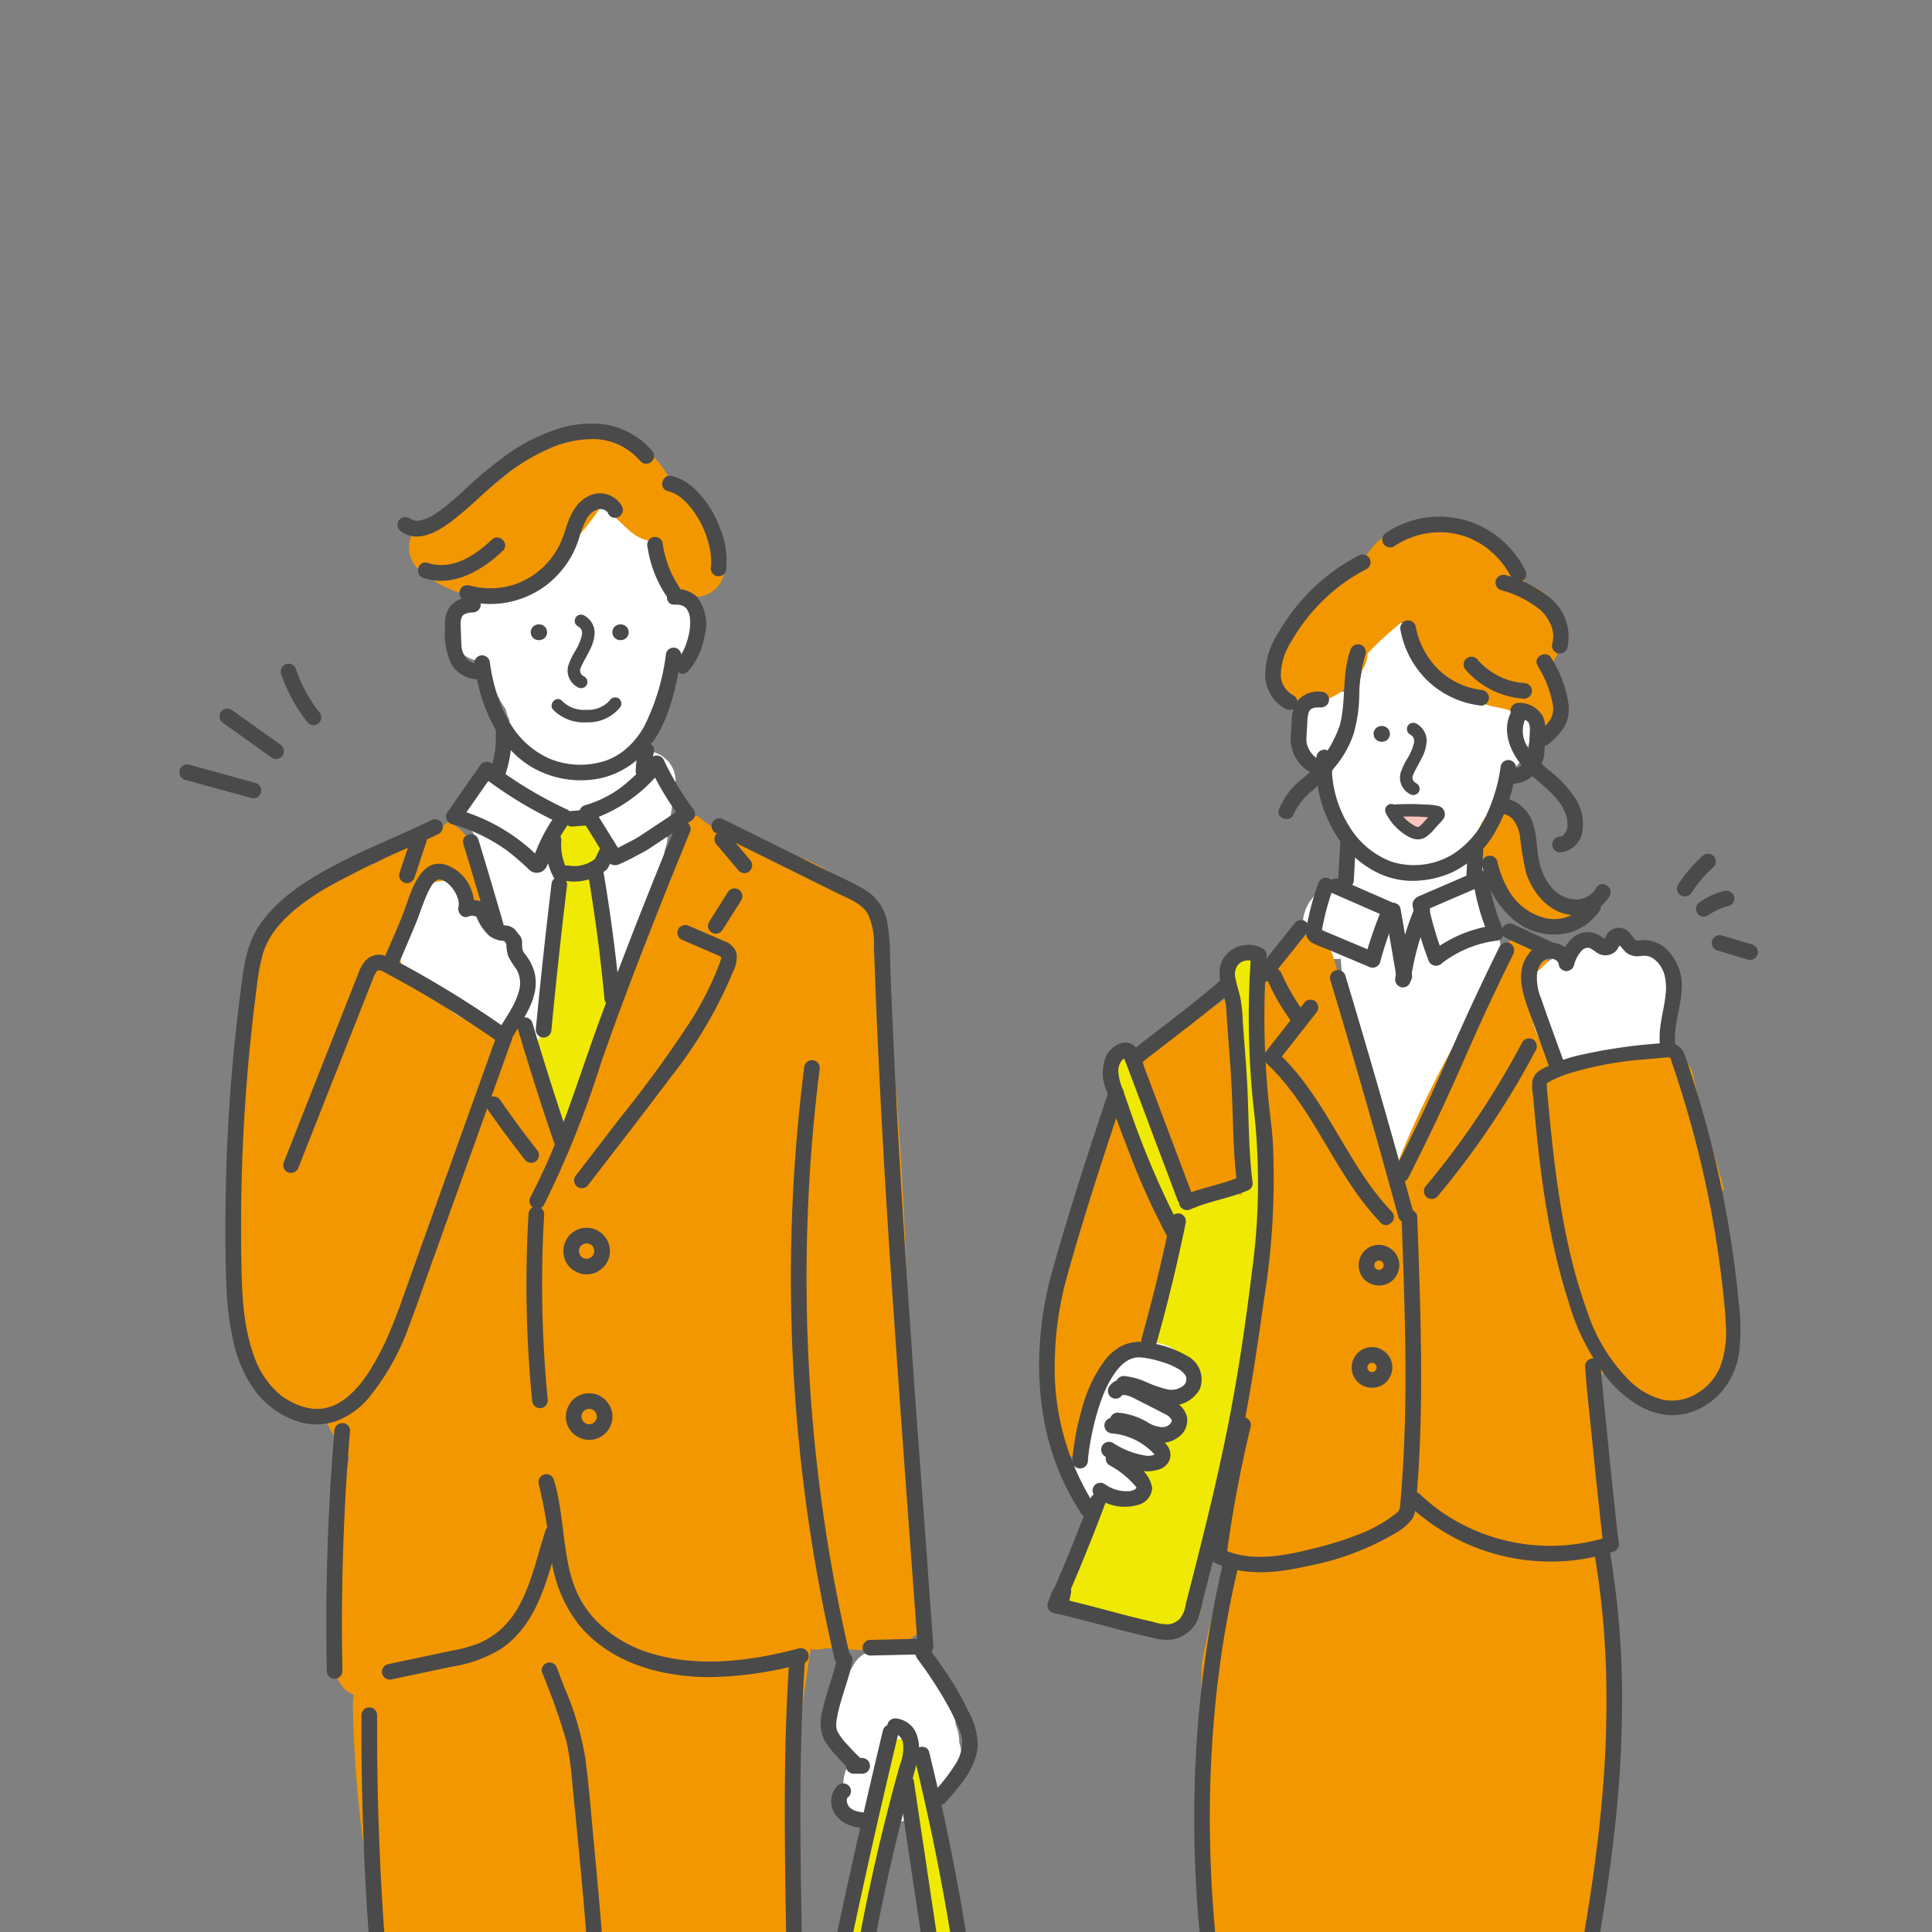 <svg xmlns="http://www.w3.org/2000/svg" xmlns:xlink="http://www.w3.org/1999/xlink" width="182" height="182" viewBox="0 0 182 182">
  <rect x="0" y="0" width="182" height="182" fill="#808080" stroke="none"/>
  <defs>
    <clipPath id="clip-path">
      <rect id="長方形_4109" data-name="長方形 4109" width="182" height="182" transform="translate(482 3748)" fill="#fff" stroke="#707070" stroke-width="1"/>
    </clipPath>
  </defs>
  <g id="マスクグループ_8" data-name="マスクグループ 8" transform="translate(-482 -3748)" clip-path="url(#clip-path)">
    <g id="グループ_9491" data-name="グループ 9491" transform="translate(1635.167 2719.231)">
      <g id="グループ_9482" data-name="グループ 9482" transform="translate(-1136.247 1068.658)">
        <g id="グループ_9478" data-name="グループ 9478" transform="translate(4.539 0.698)">
          <path id="パス_3914" data-name="パス 3914" d="M-1054.866,1660c.439-4.432.113-8.891.431-13.327a3.012,3.012,0,0,0-2.208.362,2.824,2.824,0,0,0-1.464,1.2,6.285,6.285,0,0,1-1.3,1.77c-.1.079-.547.243-.425.3-.334-.071-.769-.4-1.1-.485a2.947,2.947,0,0,0-1.669.066,3.133,3.133,0,0,0-2.157,2.588l-2.5,4.6-1.219,2.249a5.146,5.146,0,0,0-.665,1.227.677.677,0,0,1-.029.114,1.27,1.27,0,0,0-.214.042,3.678,3.678,0,0,0-1.439.877,3.934,3.934,0,0,0-1.081,2.692c0,.106,0,.211.011.314a3.436,3.436,0,0,0,.416,4.214,3.615,3.615,0,0,0,3.447.92,3.276,3.276,0,0,0,.311.112,10.948,10.948,0,0,0,9.49-1.266,8.7,8.7,0,0,0,3.658-6.978c.039-.142.075-.285.111-.428A1.3,1.3,0,0,1-1054.866,1660Z" transform="translate(1089.372 -1452.714)" fill="#f0e904"/>
          <path id="パス_3915" data-name="パス 3915" d="M-978.029,1686.142a4.438,4.438,0,0,0-.315-.375,4.679,4.679,0,0,0-.2-.491,9.317,9.317,0,0,0-3.032-3.151,9.26,9.26,0,0,0-2.272-1.868,22.59,22.59,0,0,1-5.135-6.042,2.485,2.485,0,0,0-.6-.726,2.608,2.608,0,0,0-.606-.924,2.8,2.8,0,0,0-2.724-.72l-.268.081a2.929,2.929,0,0,0-3.555-.522,2.657,2.657,0,0,0-1.988-.872,2.823,2.823,0,0,0-2.8,2.8l.265,3.644a20.554,20.554,0,0,0,.374,3.844c.013.049.033.1.049.145a3.316,3.316,0,0,0-.1,3.383c.793,1.427,2.474,2.185,3.923,2.776,1.15.469,2.365.77,3.509,1.249a8.292,8.292,0,0,1,2.664,1.9c2.221,2.188,4.781,4.332,8.126,3.787a5.761,5.761,0,0,0,1.842-.64,4.466,4.466,0,0,0,2.416-1.329A4.776,4.776,0,0,0-978.029,1686.142Z" transform="translate(1042.345 -1468.591)" fill="#f0e904"/>
          <path id="パス_3916" data-name="パス 3916" d="M-1038.032,1102.272a2.733,2.733,0,0,0,0-2.827,12.2,12.2,0,0,1-2.013-5.207,2.694,2.694,0,0,0-2.56-2.031,8.592,8.592,0,0,0-.85-2.9c-1.236-2.48-5.345-1.3-5.218,1.413.005.111.011.224.017.337a22.655,22.655,0,0,0-2.335,4.461c-.3.083-.588.16-.845.237l-5.507,1.655c-1.155.348-2.308.576-3,1.684a3.091,3.091,0,0,0-.069,3.138,3.641,3.641,0,0,0,2.246,1.58,5.64,5.64,0,0,0,.791.14l.011.032c.066.216.136.43.2.646a11.525,11.525,0,0,0,1.669,3.725,5.486,5.486,0,0,0,.382,1.078c-.1.222-.181.442-.261.662l-.016-.007c0,.027-.007.054-.01.081a8.636,8.636,0,0,0-.5,3.721l-2.462,1.268a2.834,2.834,0,0,0-.567,4.4q.213.244.418.5c.01.1.022.2.039.307a46.577,46.577,0,0,0,1.03,4.63,29.6,29.6,0,0,0,2.532,7.2,2.87,2.87,0,0,0,.214.353c.244.579.493,1.156.754,1.727a63.419,63.419,0,0,0,1.818,12.512,2.84,2.84,0,0,0,3.444,1.956,2.875,2.875,0,0,0,1.956-3.445l-.078-.566a2.6,2.6,0,0,0,.224-1.1c-.014-.83,0-1.657.031-2.481a2.572,2.572,0,0,0,.688-3.5c-.114-.192-.225-.386-.336-.579q.079-.59.175-1.176,1.49-3,2.739-6.107a2.471,2.471,0,0,0,1.4-1.69q.787-3.177,1.373-6.388c.051-.18.107-.358.157-.538a2.672,2.672,0,0,0,.091-.861q.443-2.584.781-5.19a2.812,2.812,0,0,0-2.738-2.8,2.165,2.165,0,0,0,.668-1.249A21.153,21.153,0,0,1-1038.032,1102.272Z" transform="translate(1081.663 -1082.149)" fill="#fff"/>
          <path id="パス_3917" data-name="パス 3917" d="M-1029.844,1191.488a29.425,29.425,0,0,1-.631-5.171c-.056-.233-.109-.467-.157-.7a1.745,1.745,0,0,1,.263-1.359c-.063-.059-.126-.117-.194-.171a2.814,2.814,0,0,0-2.312-4.32c-2.862,0-3.452,3.53-1.767,4.984a3.09,3.09,0,0,0-.471,1.5c-.071,1.469-.148,2.938-.221,4.407,0,.022-.005.043-.006.065q-.257,4.514-.725,9.01a3.088,3.088,0,0,0-.774,2.775q.4,2.181.793,4.362a2.775,2.775,0,0,0,3.072,2.006,2.824,2.824,0,0,0,2.428-2.75q.4-7.221.76-14.444A1.861,1.861,0,0,1-1029.844,1191.488Z" transform="translate(1065.809 -1143.055)" fill="#f0e904"/>
          <path id="パス_3918" data-name="パス 3918" d="M-1057.419,1246.142c-1.529-16.645-1.175-33.417-3.227-50.019a1.3,1.3,0,0,1,.406-1.056c-.076-.8-.155-1.593-.245-2.388a11.485,11.485,0,0,0-2.275-6.162,15.381,15.381,0,0,0-7.4-4.63,1.631,1.631,0,0,1-1.886.35,25.1,25.1,0,0,1-6.516-3.837,2.9,2.9,0,0,0-1.915,1.879q-4.468,12.228-8.31,24.669a45.785,45.785,0,0,0-2.47,4.635q-3-8.109-5.361-16.433-.787-2.786-1.5-5.592c-.469-1.848-.779-3.79-1.367-5.6a4.81,4.81,0,0,0-2.5-2.991c-1.964,1.62-4.515,2.5-6.679,3.8a1.417,1.417,0,0,1-1.527.025c-.66.5-1.321.992-1.977,1.494a3.046,3.046,0,0,0-.794.06,9.607,9.607,0,0,0-6.907,6.009,2.784,2.784,0,0,0-.587,2.6c.052.16.1.319.148.478a28.693,28.693,0,0,0-1.1,4.206,95.725,95.725,0,0,0-1.328,19.266,76.768,76.768,0,0,0,.688,9.9c.44,2.9,1.949,5.891,4.986,6.752.112.032.221.054.331.08a3.772,3.772,0,0,0,.273.311,3.8,3.8,0,0,0,2.752,1.12,19.175,19.175,0,0,0,2.374,3.809c-.885,4.4-1.5,8.85-2.066,13.3.043,1.7.127,3.395.216,5.092a2.707,2.707,0,0,0,.584.446c0,.329.007.658.013.986a2.652,2.652,0,0,0,1.684,2.508,9.042,9.042,0,0,0-.079,1.108,115.613,115.613,0,0,0,1.075,13.61c.513,4.629,1.144,9.245,1.837,13.85.557,3.7,1.157,7.388,1.769,11.076a135.6,135.6,0,0,0,2.818,18.452q.068.966.136,1.932a3.179,3.179,0,0,0,.785,1.9q.788,3.08,1.722,6.121a2.833,2.833,0,0,0-.125.814,10.9,10.9,0,0,0,3.48,8.051,2.507,2.507,0,0,0,1.34,1.071c.133.091.265.183.4.269a2.58,2.58,0,0,0,1.753.413,3.675,3.675,0,0,0,1.052.038c1.8-.187,3.48-1.775,4.769-2.935.474-.427.923-.878,1.352-1.348a2.689,2.689,0,0,0,2.436-2.5c.112,1.77.242,3.537.417,5.3a7.525,7.525,0,0,0,.483,2.036,2.75,2.75,0,0,0-.491,1.555,2.934,2.934,0,0,0,2.056,2.7,26.664,26.664,0,0,0,7.331,1.748,2.1,2.1,0,0,0,1.025-.156,11.126,11.126,0,0,0,1.4.3c1.371.2,3.173-.325,3.445-1.956l0-.022a2.737,2.737,0,0,0,1.929-3.329,127.912,127.912,0,0,1-2.523-14.2,2.467,2.467,0,0,0,1.015-2.136q-.191-1.929-.367-3.86c0-.026,0-.051,0-.077l-.352-39.185a2.6,2.6,0,0,0-.889-2.024q.106-2.293.214-4.578a136.819,136.819,0,0,1,1.851-18.334,3.356,3.356,0,0,0,1.145-.025,4.322,4.322,0,0,1,1.044-.046c.51.01,1.019.053,1.527.093a13.688,13.688,0,0,0,3.333-.048,5.575,5.575,0,0,0,4.2-3.148Q-1057.072,1249.95-1057.419,1246.142Zm-47.467-62.7a1.456,1.456,0,0,0,.075.394C-1105.059,1183.55-1104.887,1183.232-1104.886,1183.444Z" transform="translate(1122.764 -1142.149)" fill="#f39700"/>
          <path id="パス_3919" data-name="パス 3919" d="M-1063,1204.215c-.714-1.392-1.588-2.992-3.137-3.458a3.139,3.139,0,0,0-1.414-1.393c-.029-.236-.059-.473-.092-.71a2.767,2.767,0,0,0-3.072-2.006,2.885,2.885,0,0,0-1.029.355,2.3,2.3,0,0,0-1.38,1.184,15.091,15.091,0,0,0-1.34,4.773,1.935,1.935,0,0,0,0,.41,2.931,2.931,0,0,0,2.7,3.347,8.331,8.331,0,0,0,6.3,3.753c1.5.181,2.8-1.417,2.8-2.8a2.744,2.744,0,0,0-.188-1.015A2.988,2.988,0,0,0-1063,1204.215Z" transform="translate(1090.754 -1154.237)" fill="#fff"/>
          <path id="パス_3920" data-name="パス 3920" d="M-941.677,1420.232a5.294,5.294,0,0,0-.043-.574,4.322,4.322,0,0,0-.291-1.113,8.834,8.834,0,0,0-4.195-6.8,2.619,2.619,0,0,0-2.55-.12,2.59,2.59,0,0,0-2.867,1.273,18.487,18.487,0,0,0-1.47,3.089,4.541,4.541,0,0,0-.452,3.075,3.891,3.891,0,0,0,1.98,2.55,3.566,3.566,0,0,0-.5.635,3.571,3.571,0,0,0-.325,3.058,2.692,2.692,0,0,0,2.023,2.446c3.772.642,7.859-1.406,8.787-5.341A4.074,4.074,0,0,0-941.677,1420.232Z" transform="translate(1010.585 -1296.67)" fill="#fff"/>
          <path id="パス_3921" data-name="パス 3921" d="M-1043.187,1080.193a11.639,11.639,0,0,0-1.175-2.746,4.645,4.645,0,0,0-2.555-2.161,3.335,3.335,0,0,0-.666-.125,7.7,7.7,0,0,0-1.919-2.4,3.314,3.314,0,0,0-2.05-.788,8.247,8.247,0,0,0-1.13-.333,2.7,2.7,0,0,0-.65-.188,2.665,2.665,0,0,0-2.578-.618,21.647,21.647,0,0,0-7.371,4.337c-1.876,1.489-3.685,2.929-6.045,3.359a2.25,2.25,0,0,0-1.228.688,2.8,2.8,0,0,0-1.305,1.409,2.849,2.849,0,0,0,1.146,3.5,9.98,9.98,0,0,0,5.867,2.3,6.061,6.061,0,0,0,4.29-1.816c.638-.472,1.241-1.007,1.834-1.507a21.776,21.776,0,0,0,4.858-5.451c.819.825,1.636,1.659,2.5,2.424a3.906,3.906,0,0,0,2.139,1.058,3.205,3.205,0,0,0,.451.02c.043.1.086.217.133.359a9.282,9.282,0,0,1,.473,2.123,2.827,2.827,0,0,0,2.428,2.75,2.909,2.909,0,0,0,.79-.021,2.68,2.68,0,0,0,2.584-2.693q.014-.749.029-1.5A2.7,2.7,0,0,0-1043.187,1080.193Z" transform="translate(1089.143 -1070.731)" fill="#f39700"/>
          <path id="パス_3922" data-name="パス 3922" d="M-937.756,1490.255a11.419,11.419,0,0,1-.465-1.139,2.939,2.939,0,0,0,.273-1.8q-1.569-11.218-3.365-22.4a1.669,1.669,0,0,0-.2-.552c.008-.126.015-.251.024-.376a.686.686,0,0,0,.078-.322c0-.194-.008-.388-.012-.582,0-.058.007-.116.012-.174a1.736,1.736,0,0,0-.027-.468,56.67,56.67,0,0,0-1.15-8.427c-.613-3.157-1.241-6.311-1.861-9.466l-1.072-5.45a.745.745,0,0,0-.908-.515.753.753,0,0,0-.515.907l.047.239a.684.684,0,0,0-.2.015c.13-.519.26-1.038.392-1.556a.69.69,0,0,0-.1-.6.746.746,0,0,0-.523-.842.745.745,0,0,0-.907.515l-.678,3.318q-1.583,5.792-2.6,11.719c0,.019-.006.039-.009.058-.2.953-.408,1.906-.6,2.861q-.5,2.436-.964,4.879a.877.877,0,0,0,.02.417.742.742,0,0,0,.057,1.4l.321.072q-.714,6.507-1.056,13.047c-.2,3.827-.753,8.077.5,11.786l-.013,1.525q-.007.849-.014,1.7,0,.367-.006.733c-1.092,1.344-.322,4.154,1.76,3.886a4.132,4.132,0,0,0,.609-.124l.005.041,2.674-.459c1.959.433,4.135-.124,6.164-.554.775.034,1.549.09,2.324.177C-937.848,1493.951-937.09,1491.653-937.756,1490.255Zm-6.135-30.908a.711.711,0,0,0-.056-.251.753.753,0,0,0-.871-.427,19.2,19.2,0,0,1-4.27.185,2.355,2.355,0,0,0-1.172-.344,2.3,2.3,0,0,0-.744.12c-.058-.01-.116-.017-.173-.027a1.014,1.014,0,0,0-.13-.013q.131-.66.264-1.32a.647.647,0,0,0,.3-.412l2.775-13.581c.016-.068.031-.135.048-.2q.21-.868.425-1.734l3.583,17.4.136.662C-943.813,1459.384-943.851,1459.364-943.891,1459.347Z" transform="translate(1010.853 -1313.495)" fill="#f0e904"/>
        </g>
        <g id="グループ_9481" data-name="グループ 9481">
          <path id="パス_3923" data-name="パス 3923" d="M-1048.858,1152.621a11.516,11.516,0,0,1-.059,2.028c-.007.053-.006.051,0-.006-.007.051-.015.1-.023.152-.012.075-.025.151-.038.227q-.044.245-.1.488c-.078.337-.174.669-.284,1a.743.743,0,0,0,.515.907.755.755,0,0,0,.908-.515,11.283,11.283,0,0,0,.556-4.277.751.751,0,0,0-.738-.738.747.747,0,0,0-.738.738Z" transform="translate(1078.635 -1123.862)" fill="#4a4a4a"/>
          <g id="グループ_9480" data-name="グループ 9480" transform="translate(24.998 15.591)">
            <g id="グループ_9479" data-name="グループ 9479">
              <path id="パス_3924" data-name="パス 3924" d="M-997.924,1122.743a6.528,6.528,0,0,0,1.557-3.294,4.187,4.187,0,0,0-.686-3.712,2.8,2.8,0,0,0-2.138-.768c-.947.03-.952,1.506,0,1.476a3.949,3.949,0,0,1,.442.012c-.129-.01-.04-.008.031.008s.141.032.21.054c.025.008.205.083.1.035s.059.034.088.051c.048.028.093.062.141.091.067.042-.056-.043-.056-.043.022.022.048.04.07.062.038.038.074.08.113.117.121.114-.042-.087.014.015s.119.2.174.309c.038.071-.027-.065-.027-.065.011.031.024.061.034.092.016.047.031.095.045.142a3.564,3.564,0,0,1,.083.377c.015.084-.008-.064-.008-.065,0,.035.008.071.011.107,0,.054.009.108.011.163.007.139.008.279,0,.419s-.016.268-.029.4c-.017.18.015-.068-.007.066-.012.068-.022.136-.034.2a7.364,7.364,0,0,1-.2.838c-.037.122-.078.243-.121.363-.023.064-.047.127-.072.19-.01.027-.022.053-.032.08-.033.086.057-.12,0,.007a7.24,7.24,0,0,1-.384.738c-.068.11-.144.214-.218.321-.055.079.1-.112.032-.042-.02.022-.037.046-.057.067-.043.047-.084.094-.129.139-.664.679.378,1.724,1.043,1.043Z" transform="translate(1020.809 -1114.967)" fill="#4a4a4a"/>
              <path id="パス_3925" data-name="パス 3925" d="M-1058.762,1123.452a1.515,1.515,0,0,1-.807-.165,1.521,1.521,0,0,1-.522-.479c-.039-.06-.076-.122-.111-.185-.018-.031-.1-.208-.086-.17s-.039-.111-.05-.145c-.025-.078-.048-.157-.066-.237s-.029-.135-.04-.2c.024.146,0-.067-.005-.106s0-.081-.005-.121c-.019-.452-.035-.9-.052-1.356-.005-.134-.011-.267-.015-.4s0-.268.006-.4c0-.032.006-.064.008-.1,0,.008-.022.127-.006.042s.03-.156.052-.233.082-.195.014-.064c.03-.058.065-.113.095-.17s-.027.03-.034.037c.024-.028.049-.056.075-.083s.055-.052.083-.077c-.048.043-.077.047-.007.01.027-.015.053-.031.079-.047s.129-.067.057-.034c-.047.022.131-.044.174-.057a1.946,1.946,0,0,1,.561-.082.753.753,0,0,0,.738-.738.745.745,0,0,0-.738-.738,2.669,2.669,0,0,0-2.278,1.087,3.126,3.126,0,0,0-.351,1.783,6.9,6.9,0,0,0,.589,3.47,2.988,2.988,0,0,0,2.642,1.435.738.738,0,0,0,0-1.476Z" transform="translate(1061.998 -1116.417)" fill="#4a4a4a"/>
              <path id="パス_3926" data-name="パス 3926" d="M-1053.806,1132.851c.5,3.875,2.156,8.1,5.808,10.015a9.212,9.212,0,0,0,6.151.82,8.028,8.028,0,0,0,4.781-3.29c1.675-2.341,2.263-5.289,2.744-8.069a.76.76,0,0,0-.515-.908.744.744,0,0,0-.907.516,20.691,20.691,0,0,1-2.083,6.921,7.6,7.6,0,0,1-1.648,2.04q-.114.1-.233.2c-.01.008-.109.085-.03.024l-.121.089a6.752,6.752,0,0,1-.568.368q-.26.151-.534.278a4.724,4.724,0,0,1-.529.207,7.61,7.61,0,0,1-5.279-.232,8.132,8.132,0,0,1-3.679-3.341,12.042,12.042,0,0,1-1.208-2.669q-.245-.754-.416-1.529-.083-.376-.151-.755-.036-.2-.066-.4c-.008-.053-.016-.106-.024-.159,0-.021-.032-.237-.017-.123a.762.762,0,0,0-.738-.738.742.742,0,0,0-.738.738Z" transform="translate(1056.567 -1125.865)" fill="#4a4a4a"/>
            </g>
            <path id="パス_3927" data-name="パス 3927" d="M-1014.431,1126.373l.064,0a.559.559,0,0,0,.284-.064.549.549,0,0,0,.237-.153.551.551,0,0,0,.153-.237.558.558,0,0,0,.064-.285l-.026-.2a.737.737,0,0,0-.19-.326l-.149-.115a.733.733,0,0,0-.372-.1l-.064,0a.556.556,0,0,0-.284.064.552.552,0,0,0-.238.153.558.558,0,0,0-.153.237.556.556,0,0,0-.063.284l.026.2a.736.736,0,0,0,.19.325l.149.115a.733.733,0,0,0,.372.1Z" transform="translate(1030.936 -1121.552)" fill="#4a4a4a"/>
            <path id="パス_3928" data-name="パス 3928" d="M-1037.263,1126.373l.064,0a.559.559,0,0,0,.284-.064.551.551,0,0,0,.238-.153.557.557,0,0,0,.153-.237.554.554,0,0,0,.063-.285l-.026-.2a.739.739,0,0,0-.19-.326l-.149-.115a.734.734,0,0,0-.372-.1l-.064,0a.557.557,0,0,0-.285.064.553.553,0,0,0-.237.153.552.552,0,0,0-.153.237.56.56,0,0,0-.064.284l.026.2a.738.738,0,0,0,.19.325l.149.115a.731.731,0,0,0,.372.1Z" transform="translate(1046.08 -1121.552)" fill="#4a4a4a"/>
            <path id="パス_3929" data-name="パス 3929" d="M-1033.859,1127.7" transform="translate(1043.333 -1123.416)" fill="#4a4a4a"/>
            <path id="パス_3930" data-name="パス 3930" d="M-1026.732,1123.247a.8.8,0,0,1,.281.224c-.066-.075.032.051.039.061.018.031.035.063.05.095-.022-.052-.026-.057-.011-.018a1.448,1.448,0,0,1,.044.179c-.017-.107,0,.017,0,.057,0,.055,0,.11-.007.165q-.011.106,0,.012c-.007.038-.014.077-.023.115a5.318,5.318,0,0,1-.625,1.446,6.437,6.437,0,0,0-.655,1.39,1.775,1.775,0,0,0,.925,2.025.607.607,0,0,0,.807-.212.6.6,0,0,0-.212-.808.62.62,0,0,1-.4-.611q0-.08,0,0c.005-.027.011-.053.019-.079.013-.042.025-.084.039-.125s.033-.09.051-.134c-.052.128.038-.077.048-.1.238-.493.527-.958.76-1.453a3.706,3.706,0,0,0,.453-1.686,1.879,1.879,0,0,0-.981-1.563.591.591,0,0,0-.6,1.019Z" transform="translate(1039.246 -1119.726)" fill="#4a4a4a"/>
            <path id="パス_3931" data-name="パス 3931" d="M-1026.693,1145.586a2.74,2.74,0,0,1-2.239.885,2.9,2.9,0,0,1-2.247-.832c-.513-.563-1.346.274-.835.835a4.078,4.078,0,0,0,3.159,1.176,3.871,3.871,0,0,0,3.181-1.468.6.6,0,0,0-.212-.807.6.6,0,0,0-.807.211Z" transform="translate(1042.215 -1135.084)" fill="#4a4a4a"/>
            <path id="パス_3932" data-name="パス 3932" d="M-1008.354,1158.483a11.21,11.21,0,0,0-.286,2.147.744.744,0,0,0,.738.738.754.754,0,0,0,.738-.738q.017-.493.082-.982-.014.1-.027.2.066-.489.178-.969a.776.776,0,0,0-.074-.568.751.751,0,0,0-.441-.339.749.749,0,0,0-.907.515Z" transform="translate(1026.605 -1143.477)" fill="#4a4a4a"/>
          </g>
          <path id="パス_3933" data-name="パス 3933" d="M-1042.685,1089.451a2.364,2.364,0,0,0-3.251-.871c-1.254.669-1.734,2.08-2.144,3.344a7.429,7.429,0,0,1-4.66,4.9,7.415,7.415,0,0,1-4.341.1.739.739,0,0,0-.392,1.423,8.764,8.764,0,0,0,7.563-1.353,9,9,0,0,0,2.446-2.753,9.762,9.762,0,0,0,.739-1.709,9.436,9.436,0,0,1,.692-1.8,1.838,1.838,0,0,1,1.188-.988c-.034.006-.114.006.042,0a1.5,1.5,0,0,1,.24,0c-.1-.011.028.008.041.01a1.4,1.4,0,0,1,.228.068c-.088-.037.219.157.139.088a.56.56,0,0,1,.2.287.743.743,0,0,0,1.009.265.755.755,0,0,0,.265-1.009Z" transform="translate(1084.34 -1081.672)" fill="#4a4a4a"/>
          <path id="パス_3934" data-name="パス 3934" d="M-1062.6,1100.766c-1.594,1.519-3.759,2.935-6.048,2.191-.905-.294-1.293,1.13-.392,1.423,2.8.911,5.513-.693,7.483-2.57.689-.656-.356-1.7-1.043-1.044Z" transform="translate(1092.009 -1089.818)" fill="#4a4a4a"/>
          <path id="パス_3935" data-name="パス 3935" d="M-1051.338,1071.2a7.4,7.4,0,0,0-4.225-2.415,9.994,9.994,0,0,0-4.791.442,17.8,17.8,0,0,0-4.374,2.185,41.174,41.174,0,0,0-4.394,3.64,20.7,20.7,0,0,1-2.635,2.137,4.176,4.176,0,0,1-1.323.588,1.3,1.3,0,0,1-1.1-.2.745.745,0,0,0-1.01.265.753.753,0,0,0,.265,1.009c1.817,1.262,3.987-.354,5.382-1.493,1.548-1.263,3-2.762,4.55-3.95a19.147,19.147,0,0,1,3.992-2.374,10.1,10.1,0,0,1,4.307-.9c.209.008.418.024.625.051-.091-.012.143.025.191.033.1.019.2.04.307.063a6.2,6.2,0,0,1,1.093.363,6.292,6.292,0,0,1,2.1,1.6.746.746,0,0,0,1.043,0,.752.752,0,0,0,0-1.043Z" transform="translate(1095.814 -1068.658)" fill="#4a4a4a"/>
          <path id="パス_3936" data-name="パス 3936" d="M-1000.695,1084.737a3.528,3.528,0,0,1,.369.111c.044.016.177.077.065.024.07.033.139.066.207.1.119.063.235.132.348.206.067.044.133.09.2.137,0,0,.094.072.037.027s.053.044.063.052a6.677,6.677,0,0,1,.653.633,5.407,5.407,0,0,1,.521.661,9.181,9.181,0,0,1,1.5,3.491c.017.083.033.166.047.25.006.035.012.071.018.106,0,.017.029.2.017.112-.007-.053.014.135.018.177q.011.118.018.236c.008.151.011.3.006.453,0,.072-.005.144-.011.217,0,.047-.033.286-.007.1a.763.763,0,0,0,.515.908.743.743,0,0,0,.907-.515,8.067,8.067,0,0,0-.606-4.082,9.55,9.55,0,0,0-2.446-3.7,4.932,4.932,0,0,0-2.045-1.13c-.922-.227-1.315,1.2-.392,1.423Z" transform="translate(1046.682 -1078.364)" fill="#4a4a4a"/>
          <path id="パス_3937" data-name="パス 3937" d="M-1057.716,1165.135a38.944,38.944,0,0,0,6.757,4l-.265-1.01a15.246,15.246,0,0,0-1.513,2.475c-.223.461-.425.933-.606,1.411-.045.118-.089.235-.129.354,0,0-.036.152-.027.085s-.016.065-.029.052l.338-.037q.479.081.31-.064a.767.767,0,0,0-.135-.135q-.125-.124-.251-.245a17.425,17.425,0,0,0-4.511-3.122,17.974,17.974,0,0,0-3-1.121l.441,1.084,3.1-4.438a.744.744,0,0,0-.265-1.009.752.752,0,0,0-1.009.265l-3.1,4.438a.743.743,0,0,0,.441,1.084,16.321,16.321,0,0,1,5.149,2.446,23.024,23.024,0,0,1,2.121,1.825,1.031,1.031,0,0,0,1.62-.195,8.633,8.633,0,0,0,.543-1.347,14.865,14.865,0,0,1,1.782-3.061.74.74,0,0,0-.265-1.01,38.926,38.926,0,0,1-6.756-4,.743.743,0,0,0-1.01.265.755.755,0,0,0,.265,1.01Z" transform="translate(1086.808 -1131.45)" fill="#4a4a4a"/>
          <path id="パス_3938" data-name="パス 3938" d="M-1053.165,1192c-.767-2.637-1.54-5.274-2.344-7.9-.277-.905-1.7-.519-1.423.392.8,2.627,1.577,5.263,2.344,7.9a.738.738,0,0,0,1.423-.392Z" transform="translate(1083.659 -1144.888)" fill="#4a4a4a"/>
          <path id="パス_3939" data-name="パス 3939" d="M-1036.98,1246.152c-1.235-3.579-2.363-7.193-3.447-10.821a.739.739,0,0,0-1.423.392c1.084,3.627,2.212,7.242,3.448,10.821a.756.756,0,0,0,.908.516.745.745,0,0,0,.515-.908Z" transform="translate(1073.655 -1178.873)" fill="#4a4a4a"/>
          <path id="パス_3940" data-name="パス 3940" d="M-1045.8,1261.953c-1.181-1.5-2.329-3.059-3.426-4.64a.757.757,0,0,0-1.01-.265.744.744,0,0,0-.265,1.01q1.751,2.526,3.656,4.938a.742.742,0,0,0,1.043,0,.756.756,0,0,0,0-1.043Z" transform="translate(1079.44 -1193.556)" fill="#4a4a4a"/>
          <path id="パス_3941" data-name="パス 3941" d="M-1005.356,1101.341a11.244,11.244,0,0,0,1.714,4.532.751.751,0,0,0,1.009.265.748.748,0,0,0,.265-1.01,10.888,10.888,0,0,1-.571-.98c-.092-.18-.177-.363-.261-.546q-.053-.123-.015-.032c-.02-.046-.039-.093-.058-.14-.033-.082-.065-.164-.1-.247a10.746,10.746,0,0,1-.565-2.233.74.74,0,0,0-.908-.516.762.762,0,0,0-.515.908Z" transform="translate(1049.432 -1089.717)" fill="#4a4a4a"/>
          <path id="パス_3942" data-name="パス 3942" d="M-1018.732,1169.184c-.413.266-.866.483-1.3.71-.282.148-.565.294-.852.432l-.177.083c-.032.015-.067.027-.1.044-.077.042.148-.049.073-.031a.527.527,0,0,0-.109.041c-.01.006-.033,0-.041.012a.8.8,0,0,1,.338,0l.326.19c.12.1-.026-.075-.048-.11l-.159-.256-.318-.512-.667-1.074-1.3-2.1-.441,1.084a14.329,14.329,0,0,0,6.894-4.85l-1.159-.149a26.835,26.835,0,0,0,2.869,4.775l.265-1.009-4.094,2.714a.755.755,0,0,0-.265,1.009.745.745,0,0,0,1.01.265l4.094-2.714a.745.745,0,0,0,.265-1.009,26.819,26.819,0,0,1-2.869-4.775.742.742,0,0,0-1.159-.149,18.012,18.012,0,0,1-2.769,2.73,10.522,10.522,0,0,1-3.474,1.74.745.745,0,0,0-.441,1.084l1.843,2.967.508.819a1.817,1.817,0,0,0,.523.678.884.884,0,0,0,.8,0,16.555,16.555,0,0,0,1.569-.767c.369-.2.754-.381,1.105-.608a.754.754,0,0,0,.265-1.009A.746.746,0,0,0-1018.732,1169.184Z" transform="translate(1062.085 -1130.306)" fill="#4a4a4a"/>
          <path id="パス_3943" data-name="パス 3943" d="M-1029.361,1192.134a4.669,4.669,0,0,0,3.847-1.025.741.741,0,0,0,0-1.044.758.758,0,0,0-1.044,0l-.077.064q.126-.1.031-.024c-.055.038-.108.077-.164.114a3.756,3.756,0,0,1-.345.2c-.059.03-.12.058-.18.086s-.061.027.039-.016l-.093.036c-.117.044-.236.082-.357.114s-.243.055-.366.079c-.082.012-.066.011.048,0l-.1.011c-.066.007-.133.011-.2.015a3.781,3.781,0,0,1-.4,0c-.066,0-.132-.011-.2-.017-.082-.01-.066-.008.048.006l-.1-.017a.755.755,0,0,0-.907.515.747.747,0,0,0,.515.907Z" transform="translate(1065.701 -1149.052)" fill="#4a4a4a"/>
          <path id="パス_3944" data-name="パス 3944" d="M-1033.853,1183.8a6.512,6.512,0,0,0,.761,3.519.744.744,0,0,0,1.009.265.753.753,0,0,0,.265-1.009c-.06-.114-.118-.229-.171-.347l-.044-.1c.038.091.042.1.011.023-.019-.052-.04-.1-.059-.155a5.776,5.776,0,0,1-.219-.77c-.013-.063-.025-.126-.036-.19,0-.021-.038-.24-.021-.12s-.011-.1-.013-.121q-.009-.1-.015-.193a5.839,5.839,0,0,1,.006-.8.741.741,0,0,0-.738-.738.756.756,0,0,0-.738.738Z" transform="translate(1068.338 -1144.541)" fill="#4a4a4a"/>
          <path id="パス_3945" data-name="パス 3945" d="M-1027.932,1178.355l1.322-.1a.786.786,0,0,0,.521-.216.752.752,0,0,0,.216-.522.746.746,0,0,0-.216-.522.728.728,0,0,0-.521-.216l-1.322.1a.783.783,0,0,0-.521.216.749.749,0,0,0-.216.522.744.744,0,0,0,.216.522.729.729,0,0,0,.521.216Z" transform="translate(1064.889 -1140.378)" fill="#4a4a4a"/>
          <path id="パス_3946" data-name="パス 3946" d="M-1019.824,1187.021l-.484.99a.547.547,0,0,0-.088.274.56.56,0,0,0,.013.294.555.555,0,0,0,.132.251.556.556,0,0,0,.207.19.744.744,0,0,0,.568.074.734.734,0,0,0,.441-.339l.484-.99a.552.552,0,0,0,.088-.274.558.558,0,0,0-.013-.294.553.553,0,0,0-.132-.251.551.551,0,0,0-.207-.19.743.743,0,0,0-.568-.074.731.731,0,0,0-.441.339Z" transform="translate(1059.41 -1146.927)" fill="#4a4a4a"/>
          <path id="パス_3947" data-name="パス 3947" d="M-987.039,1180.516l7.673,3.8,3.8,1.884c1.011.5,2.3.931,2.889,1.969a6.549,6.549,0,0,1,.571,3q.076,2.146.157,4.292.168,4.232.381,8.462.428,8.535,1,17.063t1.189,17.051q.617,8.487,1.241,16.973.077,1.075.154,2.151l.738-.738-5.188.12a.738.738,0,0,0,0,1.476l5.188-.121a.745.745,0,0,0,.738-.738q-.618-8.641-1.261-17.281t-1.217-17.281q-.572-8.6-1.029-17.214-.225-4.345-.406-8.692-.089-2.155-.165-4.31a18.226,18.226,0,0,0-.312-3.653,4.457,4.457,0,0,0-2.047-2.839c-1.162-.71-2.452-1.249-3.672-1.853l-7.742-3.836-1.936-.959a.756.756,0,0,0-1.009.265.745.745,0,0,0,.265,1.009Z" transform="translate(1037.513 -1141.951)" fill="#4a4a4a"/>
          <path id="パス_3948" data-name="パス 3948" d="M-1036.991,1216.083a92.43,92.43,0,0,0,5.35-13.3c1.624-4.695,3.405-9.335,5.227-13.956q1.574-3.994,3.214-7.961a.742.742,0,0,0-.515-.908.757.757,0,0,0-.908.515q-2.888,6.992-5.575,14.064c-.869,2.289-1.727,4.582-2.532,6.895-.778,2.233-1.532,4.474-2.359,6.69a60.227,60.227,0,0,1-3.175,7.219.754.754,0,0,0,.265,1.009.746.746,0,0,0,1.009-.265Z" transform="translate(1071.315 -1142.465)" fill="#4a4a4a"/>
          <path id="パス_3949" data-name="パス 3949" d="M-986.385,1184.031l2.088,2.468a.743.743,0,0,0,.522.216.75.75,0,0,0,.521-.216.757.757,0,0,0,0-1.043l-2.088-2.468a.741.741,0,0,0-.522-.216.752.752,0,0,0-.522.216.757.757,0,0,0,0,1.043Z" transform="translate(1036.979 -1144.352)" fill="#4a4a4a"/>
          <path id="パス_3950" data-name="パス 3950" d="M-986.54,1199.115l-1.764,2.8a.745.745,0,0,0,.265,1.01.754.754,0,0,0,1.01-.265l1.763-2.8a.745.745,0,0,0-.265-1.009.754.754,0,0,0-1.01.265Z" transform="translate(1038.18 -1154.955)" fill="#4a4a4a"/>
          <path id="パス_3951" data-name="パス 3951" d="M-1015.8,1210.361l2.774,1.2c.226.1.454.192.678.294a2.31,2.31,0,0,1,.236.117,1.267,1.267,0,0,1,.111.09c-.076-.047,0-.135-.028.016a2.473,2.473,0,0,1-.067.259c-.075.238-.168.472-.258.705a29.926,29.926,0,0,1-2.444,4.816,109.512,109.512,0,0,1-6.7,9.232l-4.3,5.6a.742.742,0,0,0,.265,1.01.756.756,0,0,0,1.009-.265c2.573-3.352,5.177-6.683,7.709-10.066a42.044,42.044,0,0,0,5.924-10.038,2.779,2.779,0,0,0,.285-1.7,1.773,1.773,0,0,0-1.13-1.106q-1.658-.719-3.318-1.433a.762.762,0,0,0-1.01.265.744.744,0,0,0,.265,1.01Z" transform="translate(1063.058 -1161.751)" fill="#4a4a4a"/>
          <path id="パス_3952" data-name="パス 3952" d="M-1104.038,1179.48c-2.83,1.4-5.781,2.535-8.589,3.985-2.835,1.464-5.8,3.248-7.62,5.948-1.2,1.776-1.443,3.866-1.715,5.938q-.476,3.63-.8,7.278-.642,7.294-.663,14.625c-.006,2.191,0,4.39.118,6.579a26.716,26.716,0,0,0,.655,4.856,12.324,12.324,0,0,0,1.948,4.45,8.219,8.219,0,0,0,3.91,2.918,5.728,5.728,0,0,0,3.747.056,7.5,7.5,0,0,0,3.028-2.1,22.711,22.711,0,0,0,3.984-7.14c.43-1.1.82-2.218,1.213-3.334.726-2.059,1.472-4.111,2.208-6.166l4.968-13.86,1.227-3.422a.751.751,0,0,0-.339-.833q-2.816-1.987-5.764-3.779-1.473-.894-2.976-1.738-.751-.422-1.51-.83a5.884,5.884,0,0,0-1.563-.709,1.752,1.752,0,0,0-1.63.473,3.828,3.828,0,0,0-.737,1.329q-.66,1.67-1.318,3.34l-2.681,6.793-3.016,7.642a.744.744,0,0,0,.515.908.755.755,0,0,0,.908-.515l5.116-12.963,1.273-3.227.625-1.585a3.134,3.134,0,0,1,.224-.487,1.167,1.167,0,0,1,.106-.16c.064-.073.085-.1.124-.108.278-.086.779.26,1.056.408q.734.393,1.462.8,1.431.8,2.835,1.639,3.177,1.907,6.206,4.047l-.339-.833-4.865,13.574q-2,5.583-3.994,11.17c-.2.572-.412,1.143-.63,1.71q-.167.437-.342.87c-.062.152-.125.3-.187.456-.048.116.027-.063-.042.1l-.105.245a25.014,25.014,0,0,1-1.827,3.515c-.173.27-.354.536-.543.8l-.132.177a.486.486,0,0,1-.057.074c-.1.128-.207.256-.314.381-.19.22-.389.433-.6.635q-.158.153-.323.3c-.051.044-.1.088-.154.131-.034.028-.192.153-.127.1s-.083.061-.107.078c-.053.038-.107.076-.161.112q-.184.125-.377.235-.167.1-.339.18c-.057.028-.116.053-.173.08-.12.057.005,0,.026-.011l-.1.04a5.131,5.131,0,0,1-.781.225c-.071.014-.144.025-.216.037.149-.025.03,0-.05,0-.139.013-.279.02-.419.021s-.268,0-.4-.015c-.078-.006-.156-.015-.233-.024.164.02-.039-.008-.1-.019a6.025,6.025,0,0,1-.92-.249c-.074-.027-.148-.055-.222-.083l-.1-.038c.114.047,0,0-.017-.008-.17-.079-.339-.158-.5-.247s-.346-.195-.513-.3c-.077-.049-.152-.1-.227-.154l-.095-.068c-.2-.145.045.038-.066-.049a8.168,8.168,0,0,1-2.48-3.514,15.544,15.544,0,0,1-.675-2.293,20.942,20.942,0,0,1-.358-2.215c-.2-1.791-.219-3.6-.246-5.4q-.1-7.141.383-14.275.244-3.563.635-7.114.194-1.76.424-3.516a21.309,21.309,0,0,1,.573-3.211,7.194,7.194,0,0,1,1.058-2.154q.061-.085.123-.17c.028-.038.056-.075.084-.112-.019.025-.076.1.015-.017.112-.139.227-.276.345-.41.243-.275.5-.538.766-.79a15.5,15.5,0,0,1,1.673-1.374c.662-.475,1.351-.913,2.054-1.325a90.755,90.755,0,0,1,8.713-4.2c.6-.271,1.2-.547,1.785-.838a.745.745,0,0,0,.265-1.009.752.752,0,0,0-1.009-.265Z" transform="translate(1127.74 -1142.108)" fill="#4a4a4a"/>
          <path id="パス_3953" data-name="パス 3953" d="M-1035.125,1196.245q-.819,6.825-1.475,13.669a.743.743,0,0,0,.738.738.754.754,0,0,0,.738-.738q.656-6.843,1.475-13.669a.742.742,0,0,0-.738-.738.756.756,0,0,0-.738.738Z" transform="translate(1070.151 -1152.799)" fill="#4a4a4a"/>
          <path id="パス_3954" data-name="パス 3954" d="M-1022.1,1192.289q1.017,5.917,1.578,11.9a.758.758,0,0,0,.738.738.743.743,0,0,0,.738-.738q-.579-6.174-1.631-12.292a.744.744,0,0,0-.908-.516.755.755,0,0,0-.515.908Z" transform="translate(1060.539 -1150.047)" fill="#4a4a4a"/>
          <path id="パス_3955" data-name="パス 3955" d="M-1039,1288.442a113.021,113.021,0,0,0,.026,13.641q.123,1.95.313,3.9a.759.759,0,0,0,.738.738.743.743,0,0,0,.738-.738,112.953,112.953,0,0,1-.5-13.633q.047-1.954.162-3.9a.745.745,0,0,0-.738-.738.751.751,0,0,0-.738.738Z" transform="translate(1071.867 -1213.955)" fill="#4a4a4a"/>
          <path id="パス_3956" data-name="パス 3956" d="M-1025.97,1295.9c0,.041,0,.081-.005.122,0,.125.012-.075.012-.077a.556.556,0,0,1-.046.191c-.011.036-.031.074-.039.11,0-.011.083-.169.027-.071-.038.067-.075.132-.117.2-.075.115.1-.106.033-.044-.023.021-.042.048-.064.07s-.036.036-.055.053c-.051.047-.138.079.032-.018-.055.031-.1.073-.16.1l-.068.036c-.117.067.179-.055.016-.007-.063.019-.124.039-.188.052s-.116-.013.059,0c-.033,0-.068.006-.1.007-.068,0-.135,0-.2-.005-.1-.006.2.038.058.006-.038-.009-.077-.016-.115-.027s-.074-.024-.111-.036c-.064-.021-.049-.056.069.03-.05-.036-.115-.058-.168-.092-.027-.017-.052-.037-.079-.054-.08-.048.143.128.045.032-.052-.05-.1-.12-.159-.163.108.085.083.117.046.059-.021-.032-.043-.063-.062-.1s-.026-.044-.038-.067c-.035-.067-.034-.148.01.036-.015-.062-.044-.122-.06-.185-.006-.026-.011-.052-.017-.077-.031-.139.016.2,0,.018a1.454,1.454,0,0,1,0-.183c0-.069.045-.169-.009.037.006-.025.009-.052.015-.078.014-.064.035-.125.055-.187.044-.138-.084.16-.013.034.019-.033.035-.068.055-.1s.035-.053.052-.081c.042-.068.087-.052-.035.043.047-.037.086-.1.131-.138.02-.018.12-.091.013-.016s0,0,.017-.01a2.145,2.145,0,0,0,.2-.113c-.008.007-.179.065-.069.03.037-.012.074-.025.111-.036s.235-.045.1-.026.085,0,.124,0l.1,0c.145.005-.168-.036-.038,0,.077.019.151.039.226.063.132.042-.13-.073-.052-.021.037.024.08.041.118.063l.064.041c.16.107-.087-.086,0,0,.045.044.09.089.135.134.1.1-.1-.15-.021-.03.021.032.043.063.062.1s.036.067.055.1c.063.114-.056-.167-.013-.034.024.075.045.149.063.226s-.017.09-.008-.078c0,.052.008.109.009.162a.747.747,0,0,0,.738.738.75.75,0,0,0,.738-.738,2.238,2.238,0,0,0-1.479-2.075,2.19,2.19,0,0,0-2.376.634,2.23,2.23,0,0,0-.236,2.563,2.236,2.236,0,0,0,2.349,1.028,2.216,2.216,0,0,0,1.742-2.149.745.745,0,0,0-.738-.738A.752.752,0,0,0-1025.97,1295.9Z" transform="translate(1065.032 -1217.934)" fill="#4a4a4a"/>
          <path id="パス_3957" data-name="パス 3957" d="M-1025.247,1342.188c0,.041,0,.081-.005.122,0,.125.012-.075.012-.077a.567.567,0,0,1-.045.191c-.011.036-.032.074-.039.11,0-.011.084-.169.027-.071-.038.068-.076.132-.118.2-.075.115.1-.106.033-.044-.023.021-.042.048-.064.07l-.055.053c-.051.047-.138.079.032-.018-.055.031-.1.073-.16.1l-.068.036c-.117.067.179-.055.016-.007-.063.019-.124.039-.188.053s-.116-.013.059,0c-.032,0-.068.006-.1.007-.068,0-.135,0-.2-.005-.1-.006.2.038.058.006-.038-.009-.076-.017-.115-.027s-.074-.024-.111-.036c-.065-.021-.049-.056.069.03-.05-.036-.115-.058-.168-.092-.026-.017-.052-.037-.079-.053-.08-.048.143.127.045.032-.052-.05-.1-.119-.159-.163.108.085.083.116.046.059-.021-.032-.043-.063-.063-.1s-.026-.044-.038-.067c-.035-.067-.034-.149.01.036-.015-.062-.044-.122-.06-.185-.006-.026-.011-.052-.017-.077-.031-.139.015.2,0,.018a1.5,1.5,0,0,1,0-.183c0-.069.045-.169-.009.037.006-.025.009-.052.015-.077.014-.064.035-.125.055-.187.044-.138-.084.16-.013.034.019-.033.035-.068.055-.1s.035-.053.052-.08c.043-.068.086-.052-.035.043.047-.037.086-.1.131-.138.02-.018.12-.091.012-.016s0,0,.018-.01a2.172,2.172,0,0,0,.2-.112c-.007.007-.179.065-.069.03.037-.012.073-.025.111-.036s.235-.045.095-.026.085,0,.124,0l.1,0c.145.005-.168-.036-.038,0,.077.018.151.039.226.063.132.042-.13-.073-.052-.021.037.024.08.041.118.063l.065.041c.16.108-.087-.086,0,0l.134.134c.1.1-.1-.15-.021-.03.021.032.043.063.063.1s.036.068.055.1c.063.114-.056-.167-.014-.034.024.075.044.149.063.226s-.017.09-.008-.078c0,.052.008.109.009.162a.747.747,0,0,0,.738.738.75.75,0,0,0,.738-.738,2.238,2.238,0,0,0-1.479-2.075,2.189,2.189,0,0,0-2.377.634,2.23,2.23,0,0,0-.236,2.562,2.237,2.237,0,0,0,2.349,1.029,2.216,2.216,0,0,0,1.742-2.149.745.745,0,0,0-.738-.738A.752.752,0,0,0-1025.247,1342.188Z" transform="translate(1064.553 -1248.637)" fill="#4a4a4a"/>
          <path id="パス_3958" data-name="パス 3958" d="M-963.967,1247.553A157.611,157.611,0,0,0-965.2,1269.4a159.479,159.479,0,0,0,1.791,21.772q.92,6.079,2.314,12.073a.747.747,0,0,0,.908.515.751.751,0,0,0,.515-.908,156.216,156.216,0,0,1-3.435-21.41,158.072,158.072,0,0,1-.446-21.761q.295-6.083,1.062-12.13a.742.742,0,0,0-.738-.738.756.756,0,0,0-.738.738Z" transform="translate(1022.798 -1186.833)" fill="#4a4a4a"/>
          <path id="パス_3959" data-name="パス 3959" d="M-1064.227,1377.418c-.777,2.362-1.289,4.883-2.45,7.008a8.135,8.135,0,0,1-2.181,2.633,8,8,0,0,1-1.664.969,12.677,12.677,0,0,1-2.375.655l-6.19,1.309a.746.746,0,0,0-.515.908.752.752,0,0,0,.908.515l5.714-1.209a12.316,12.316,0,0,0,4.594-1.677c2.257-1.548,3.458-3.967,4.292-6.5.46-1.4.831-2.821,1.29-4.218a.747.747,0,0,0-.515-.908.751.751,0,0,0-.908.516Z" transform="translate(1098.689 -1273.105)" fill="#4a4a4a"/>
          <path id="パス_3960" data-name="パス 3960" d="M-1094.442,1349.075q-.739,8.808-.763,17.657-.005,2.482.045,4.964a.738.738,0,0,0,1.476,0q-.179-8.838.358-17.67.151-2.478.36-4.951a.744.744,0,0,0-.738-.738.753.753,0,0,0-.738.738Z" transform="translate(1109.023 -1254.174)" fill="#4a4a4a"/>
          <path id="パス_3961" data-name="パス 3961" d="M-1034.917,1416.259a58.871,58.871,0,0,1,2.323,6.586,30.852,30.852,0,0,1,.534,3.914q.216,2.159.429,4.32c.563,5.753,1.075,11.513,1.39,17.285.311,5.7.231,11.405.594,17.1.361,5.664,1.013,11.3,1.625,16.945.608,5.6,1.177,11.217,1.378,16.853q.038,1.077.058,2.155a.738.738,0,0,0,1.476,0c-.106-5.666-.618-11.313-1.215-16.945-.6-5.67-1.282-11.332-1.708-17.019-.428-5.712-.367-11.432-.634-17.15-.269-5.769-.751-11.526-1.3-17.275-.275-2.887-.493-5.794-.868-8.67a28.234,28.234,0,0,0-1.974-6.681c-.236-.6-.466-1.2-.685-1.809a.757.757,0,0,0-.908-.516.744.744,0,0,0-.515.908Z" transform="translate(1069.056 -1298.609)" fill="#4a4a4a"/>
          <path id="パス_3962" data-name="パス 3962" d="M-966.508,1413.756c-.723,10.681-.3,21.387-.194,32.08.054,5.377-.088,10.753-.049,16.13q.057,7.975.523,15.94.526,9.029,1.555,18.018a.76.76,0,0,0,.738.738.742.742,0,0,0,.738-.738q-1.815-15.94-2.059-32.005c-.072-5.377.077-10.752.045-16.129-.032-5.315-.165-10.628-.218-15.943-.06-6.033-.011-12.071.4-18.092.064-.948-1.412-.944-1.476,0Z" transform="translate(1023.93 -1297.098)" fill="#4a4a4a"/>
          <path id="パス_3963" data-name="パス 3963" d="M-1062.733,1500.3a32.065,32.065,0,0,0-3.2,2.934c-.46.483-.866,1.048-1.359,1.5-.354.322-.846.06-1.244-.081a18.217,18.217,0,0,1-2.561-1.173,15.335,15.335,0,0,1-2.559-1.661c-.17-.142-.336-.29-.494-.447-.068-.067-.134-.136-.2-.208-.025-.028-.207-.25-.151-.174a3.6,3.6,0,0,1-.476-1.6q-.4-2.271-.857-4.534c-.59-2.967-1.229-5.925-1.869-8.882-1.292-5.971-2.59-11.946-3.507-17.988-.924-6.089-1.529-12.237-1.973-18.378q-.676-9.341-.708-18.715,0-1.142,0-2.284a.738.738,0,0,0-1.475,0q-.047,9.594.58,19.176c.419,6.389,1.042,12.773,1.935,19.113.874,6.2,2.18,12.332,3.5,18.451.661,3.054,1.326,6.107,1.943,9.17q.471,2.334.9,4.677a8.544,8.544,0,0,0,.49,2.144,4.052,4.052,0,0,0,.85,1.109,17.333,17.333,0,0,0,5.528,3.356c1.08.448,2.292.927,3.3.056.515-.446.931-1.03,1.4-1.525q.771-.814,1.6-1.573.8-.734,1.651-1.412a.742.742,0,0,0,0-1.043.755.755,0,0,0-1.043,0Z" transform="translate(1102.498 -1306.945)" fill="#4a4a4a"/>
          <path id="パス_3964" data-name="パス 3964" d="M-1064.04,1651.361a76.433,76.433,0,0,1-5.172,8.663q-1.4,2.022-2.925,3.949a4.108,4.108,0,0,0-1.266,2.287,2.771,2.771,0,0,0,.946,2.093,6.37,6.37,0,0,0,2.166,1.146,18.018,18.018,0,0,0,2.424.695,13.467,13.467,0,0,0,5.208.128,8.918,8.918,0,0,0,6.556-4.838,11.951,11.951,0,0,0,.837-4.786,39.111,39.111,0,0,0-.333-4.677.761.761,0,0,0-.738-.738.742.742,0,0,0-.738.738c.295,2.536.631,5.269.008,7.749a7.055,7.055,0,0,1-4.9,4.865,10.6,10.6,0,0,1-4.43.322,14.791,14.791,0,0,1-2.216-.466,12.908,12.908,0,0,1-2.042-.717,2.048,2.048,0,0,1-1.237-1.205.755.755,0,0,1,.111-.666,10.353,10.353,0,0,1,.693-.884q1.474-1.854,2.838-3.792a76.392,76.392,0,0,0,5.489-9.119.755.755,0,0,0-.265-1.01.745.745,0,0,0-1.01.265Z" transform="translate(1094.562 -1454.936)" fill="#4a4a4a"/>
          <path id="パス_3965" data-name="パス 3965" d="M-1002.222,1683.4a7.173,7.173,0,0,1,.094,2.776c-.05.5-.1.993-.118,1.493a8.859,8.859,0,0,0-.042,1.307,3.952,3.952,0,0,0,1.187,2.428,11.506,11.506,0,0,0,2.351,1.594,28.217,28.217,0,0,1,4.6,2.657c.619.517,1.149,1.152,1.736,1.706a13.984,13.984,0,0,0,1.977,1.589,7.891,7.891,0,0,0,4.89,1.249,9.318,9.318,0,0,0,4.531-1.481,8.032,8.032,0,0,0,3.064-3.66,3.168,3.168,0,0,0-.576-2.828,9.661,9.661,0,0,0-1.916-1.812c-2.646-2.081-5.678-3.753-7.873-6.355a11.4,11.4,0,0,1-.71-.941.755.755,0,0,0-1.009-.265.744.744,0,0,0-.265,1.009c1.88,2.765,4.684,4.6,7.356,6.512.621.445,1.231.893,1.818,1.371a5.513,5.513,0,0,1,1.64,1.74,1.657,1.657,0,0,1,.174.992,3.283,3.283,0,0,1-.435.861,6.59,6.59,0,0,1-1.33,1.577,7.445,7.445,0,0,1-1.748,1.12,8.363,8.363,0,0,1-1.973.6,8.845,8.845,0,0,1-2.152.074,5.629,5.629,0,0,1-2.074-.643,14.623,14.623,0,0,1-3.5-2.887,15.965,15.965,0,0,0-4.265-2.811,25.862,25.862,0,0,1-2.286-1.28,3.685,3.685,0,0,1-1.6-1.615,2.492,2.492,0,0,1-.165-.912c0-.229.046-.381.062-.606.017-.246.01-.494.027-.741a25.092,25.092,0,0,0,.185-2.734,6.173,6.173,0,0,0-.235-1.474.738.738,0,0,0-1.423.392Z" transform="translate(1047.401 -1475.826)" fill="#4a4a4a"/>
          <path id="パス_3966" data-name="パス 3966" d="M-987.073,1665.306l-2.79,4.647.637-.365a20.384,20.384,0,0,1-10.848-2.927.738.738,0,0,0-.745,1.274,21.734,21.734,0,0,0,6.3,2.563,22.237,22.237,0,0,0,3.367.511q.854.064,1.711.057a.94.94,0,0,0,.913-.471c.182-.288.352-.585.527-.878l2.2-3.666a.738.738,0,0,0-1.274-.745Z" transform="translate(1046.648 -1464.192)" fill="#4a4a4a"/>
          <path id="パス_3967" data-name="パス 3967" d="M-971.148,1685.756a4.068,4.068,0,0,1,.339-.338l.086-.073c.013-.011.111-.09.035-.03s.058-.041.061-.044l.093-.064a4.116,4.116,0,0,1,.413-.243c.067-.034.136-.065.2-.1.094-.046-.119.045-.02.008l.132-.05a4.255,4.255,0,0,1,.432-.131q.123-.03.248-.053l.111-.019c.105-.019-.135.012-.028,0,.16-.012.318-.026.478-.025q.127,0,.253.01c.052,0,.307.037.112.008a.809.809,0,0,0,.569-.074.753.753,0,0,0,.339-.441.746.746,0,0,0-.515-.907,4.892,4.892,0,0,0-2.391.2,4.892,4.892,0,0,0-1.992,1.311.751.751,0,0,0,0,1.043.748.748,0,0,0,1.043,0Z" transform="translate(1027.566 -1476.253)" fill="#4a4a4a"/>
          <path id="パス_3968" data-name="パス 3968" d="M-964.162,1693.848a4.105,4.105,0,0,1,.353-.4q.084-.083.173-.161c.037-.032.076-.063.113-.1.079-.071-.1.068-.009.006a5.187,5.187,0,0,1,.446-.291q.116-.066.236-.124l.107-.05c.128-.06-.07.023.015-.006.159-.056.315-.115.478-.158q.129-.034.26-.06l.116-.022c.1-.017.086-.042.009,0a.862.862,0,0,1,.265-.023c.079,0,.157-.007.236-.006s.178,0,.266.01c.049,0,.1.01.147.013.111.007-.18-.028.01,0a.757.757,0,0,0,.908-.515.747.747,0,0,0-.516-.908,4.967,4.967,0,0,0-4.66,1.749.758.758,0,0,0,0,1.043.746.746,0,0,0,1.043,0Z" transform="translate(1022.931 -1481.465)" fill="#4a4a4a"/>
          <path id="パス_3969" data-name="パス 3969" d="M-1045.335,1665.979l2.381.453a.793.793,0,0,0,.569-.074.752.752,0,0,0,.339-.441.748.748,0,0,0-.515-.908l-2.381-.452a.791.791,0,0,0-.569.074.752.752,0,0,0-.339.441.748.748,0,0,0,.515.908Z" transform="translate(1076.297 -1463.915)" fill="#4a4a4a"/>
          <path id="パス_3970" data-name="パス 3970" d="M-1046.893,1675.318l2.1.526a.748.748,0,0,0,.908-.515.75.75,0,0,0-.515-.907l-2.1-.526a.749.749,0,0,0-.908.515.75.75,0,0,0,.516.907Z" transform="translate(1077.332 -1470.108)" fill="#4a4a4a"/>
          <path id="パス_3971" data-name="パス 3971" d="M-1074.009,1687.217a4.735,4.735,0,0,0,.226,2.567,3.1,3.1,0,0,0,2.239,1.548,34.6,34.6,0,0,0,6.334,1.055,11.846,11.846,0,0,0,5.714-.575,6.872,6.872,0,0,0,3.379-4.093,19.955,19.955,0,0,0,1.2-6.83.738.738,0,0,0-1.476,0,19.534,19.534,0,0,1-.856,5.584,6.567,6.567,0,0,1-2.293,3.685,7.663,7.663,0,0,1-4.62.813,32.479,32.479,0,0,1-5.687-.746c-.516-.115-1.033-.237-1.542-.382a1.74,1.74,0,0,1-.968-.521,1.75,1.75,0,0,1-.245-.842,7.234,7.234,0,0,1,.071-1.264.742.742,0,0,0-.738-.738.756.756,0,0,0-.738.738Z" transform="translate(1095.011 -1474.29)" fill="#4a4a4a"/>
          <path id="パス_3972" data-name="パス 3972" d="M-1002.966,1702.583a2.747,2.747,0,0,0-.107,2.507,4.214,4.214,0,0,0,1.772,1.9,25.636,25.636,0,0,0,2.466,1.216c.9.426,1.8.873,2.717,1.269a5.178,5.178,0,0,0,3.36.5.738.738,0,0,0-.392-1.423,4.228,4.228,0,0,1-2.738-.584c-1.024-.477-2.044-.962-3.065-1.443a7.78,7.78,0,0,1-2.338-1.378,1.964,1.964,0,0,1-.523-.922,1.13,1.13,0,0,1,.122-.9c.5-.813-.78-1.555-1.274-.745Z" transform="translate(1048.076 -1488.92)" fill="#4a4a4a"/>
          <path id="パス_3973" data-name="パス 3973" d="M-976.71,1719.229a12.231,12.231,0,0,0,8.353,5c3.112.262,6.6-1.184,7.849-4.2a4.306,4.306,0,0,0-.714-4.755c-.684-.659-1.729.384-1.043,1.043a2.263,2.263,0,0,1,.665,1.332,3.562,3.562,0,0,1-.238,1.751,4.339,4.339,0,0,1-.961,1.49,5.811,5.811,0,0,1-1.564,1.14,7.966,7.966,0,0,1-7.689-.544,13.272,13.272,0,0,1-3.615-3.3.741.741,0,0,0-1.043,0,.757.757,0,0,0,0,1.043Z" transform="translate(1030.562 -1497.431)" fill="#4a4a4a"/>
          <path id="パス_3974" data-name="パス 3974" d="M-955.323,1412.913c-.336,1.687-1.028,3.283-1.379,4.968a4.012,4.012,0,0,0,.126,2.721,7.626,7.626,0,0,0,1.071,1.44,17.377,17.377,0,0,0,1.243,1.3c.69.652,1.735-.389,1.043-1.043-.409-.386-.8-.79-1.17-1.214a5.621,5.621,0,0,1-.913-1.226,1.7,1.7,0,0,1-.089-.913c0-.046.009-.091.015-.136-.012.08-.011.075,0-.015s.028-.171.043-.256c.035-.193.076-.386.121-.577.366-1.57.995-3.075,1.31-4.656a.757.757,0,0,0-.515-.908.745.745,0,0,0-.908.515Z" transform="translate(1017.267 -1296.651)" fill="#4a4a4a"/>
          <path id="パス_3975" data-name="パス 3975" d="M-950.984,1451.9l-.134-.014c-.175-.02.164.028.023,0-.077-.013-.154-.026-.231-.042a3.83,3.83,0,0,1-.486-.143c-.137-.049.163.079.034.014-.034-.017-.069-.033-.1-.051-.079-.042-.154-.09-.229-.139-.109-.07.133.114.028.023-.029-.025-.058-.05-.086-.076s-.055-.054-.081-.082-.127-.154-.042-.045-.007-.015-.022-.039-.046-.075-.066-.114-.029-.067-.048-.1c.1.166.045.11.02.042a1.754,1.754,0,0,1-.065-.23c-.016-.076,0-.187,0,.033,0-.036-.007-.073-.008-.109,0-.073.006-.144.008-.216-.008.3-.019-.038.04-.08l-.047.111c.01-.021.02-.043.032-.064s.037-.061.056-.092c.069-.113-.116.12-.024.035.037-.035.072-.07.111-.1a.74.74,0,0,0,0-1.043.758.758,0,0,0-1.043,0,2.1,2.1,0,0,0-.194,2.738,2.69,2.69,0,0,0,1.18.941,4.534,4.534,0,0,0,1.38.314.74.74,0,0,0,.738-.738.757.757,0,0,0-.738-.738Z" transform="translate(1015.33 -1321.059)" fill="#4a4a4a"/>
          <path id="パス_3976" data-name="パス 3976" d="M-930.179,1411.937a37.46,37.46,0,0,1,3.175,4.936c.223.435.434.877.622,1.328a5.62,5.62,0,0,1,.46,1.353,3.819,3.819,0,0,1-.614,2.358,16.586,16.586,0,0,1-2.025,2.608.756.756,0,0,0,0,1.043.745.745,0,0,0,1.044,0c1.369-1.548,2.952-3.278,3.081-5.451a6.926,6.926,0,0,0-.919-3.218,24.342,24.342,0,0,0-1.546-2.805c-.628-.992-1.311-1.948-2-2.9a.76.76,0,0,0-1.01-.265.744.744,0,0,0-.265,1.009Z" transform="translate(999.629 -1295.626)" fill="#4a4a4a"/>
          <path id="パス_3977" data-name="パス 3977" d="M-943.737,1432.464a.59.59,0,0,1,.428.211,1.24,1.24,0,0,1,.325.595,4.227,4.227,0,0,1-.287,2.081q-.64,2.282-1.224,4.579-1.181,4.651-2.123,9.359-.535,2.672-.992,5.359a.76.76,0,0,0,.515.908.744.744,0,0,0,.908-.516q.866-5.081,2.007-10.11.565-2.484,1.2-4.953c.419-1.638.909-3.26,1.319-4.9a4,4,0,0,0-.1-2.738,2.313,2.313,0,0,0-1.973-1.351.746.746,0,0,0-.738.738.749.749,0,0,0,.738.738Z" transform="translate(1011.13 -1308.999)" fill="#4a4a4a"/>
          <path id="パス_3978" data-name="パス 3978" d="M-949.357,1433.309q-2.084,8.674-3.96,17.4-.532,2.475-1.047,4.954a.756.756,0,0,0,.516.907.745.745,0,0,0,.907-.515q1.817-8.734,3.841-17.422.575-2.466,1.167-4.927c.221-.923-1.2-1.317-1.423-.392Z" transform="translate(1015.613 -1310.189)" fill="#4a4a4a"/>
          <path id="パス_3979" data-name="パス 3979" d="M-930.764,1439.855q2.017,8.232,3.4,16.6.39,2.356.729,4.719a.743.743,0,0,0,.908.515.757.757,0,0,0,.515-.907q-1.205-8.39-3.046-16.671-.519-2.331-1.087-4.65c-.226-.922-1.649-.532-1.423.392Z" transform="translate(999.962 -1314.271)" fill="#4a4a4a"/>
          <path id="パス_3980" data-name="パス 3980" d="M-935.078,1447.734l2.02,13.53.572,3.831a.743.743,0,0,0,.908.516.757.757,0,0,0,.515-.908l-2.02-13.53-.572-3.832a.743.743,0,0,0-.908-.515.757.757,0,0,0-.515.908Z" transform="translate(1002.816 -1319.489)" fill="#4a4a4a"/>
          <path id="パス_3981" data-name="パス 3981" d="M-945.757,1501.809a33.522,33.522,0,0,1,5.592-.5.738.738,0,0,0,0-1.476,35.919,35.919,0,0,0-5.984.552.744.744,0,0,0-.515.908.754.754,0,0,0,.907.516Z" transform="translate(1010.509 -1354.665)" fill="#4a4a4a"/>
          <path id="パス_3982" data-name="パス 3982" d="M-919,1508.391q.96,8.829,2.268,17.615.369,2.478.766,4.951a.743.743,0,0,0,.908.515.755.755,0,0,0,.515-.907q-1.38-8.6-2.419-17.257-.295-2.457-.562-4.917a.76.76,0,0,0-.738-.738.743.743,0,0,0-.738.738Z" transform="translate(992.142 -1359.852)" fill="#4a4a4a"/>
          <path id="パス_3983" data-name="パス 3983" d="M-955.32,1512.346q-.483,6.252-.7,12.52-.217,6.236-.171,12.478.026,3.544.137,7.087c.029.947,1.5.951,1.475,0q-.2-6.268-.127-12.539.069-6.24.4-12.473.189-3.539.463-7.073a.744.744,0,0,0-.738-.738.753.753,0,0,0-.738.738Z" transform="translate(1016.82 -1362.475)" fill="#4a4a4a"/>
          <path id="パス_3984" data-name="パス 3984" d="M-950.421,1585.58a139.539,139.539,0,0,1,15.047-1.2.743.743,0,0,0,.738-.738q-.646-5.577-1.293-11.154a.76.76,0,0,0-.738-.738.742.742,0,0,0-.738.738q.646,5.577,1.292,11.154l.738-.738a142.981,142.981,0,0,0-15.439,1.255.742.742,0,0,0-.515.907.758.758,0,0,0,.908.515Z" transform="translate(1013.602 -1402.366)" fill="#4a4a4a"/>
          <path id="パス_3985" data-name="パス 3985" d="M-949.075,1443.557h.789a.557.557,0,0,0,.284-.064.553.553,0,0,0,.238-.152.557.557,0,0,0,.152-.238.558.558,0,0,0,.064-.284l-.027-.2a.737.737,0,0,0-.19-.325.766.766,0,0,0-.522-.216h-.789a.557.557,0,0,0-.284.064.552.552,0,0,0-.238.153.559.559,0,0,0-.153.237.555.555,0,0,0-.063.284l.026.2a.74.74,0,0,0,.19.326.767.767,0,0,0,.522.216Z" transform="translate(1012.582 -1316.356)" fill="#4a4a4a"/>
          <path id="パス_3986" data-name="パス 3986" d="M-1035.8,1363.642a54.359,54.359,0,0,1,1.174,6.994,12.91,12.91,0,0,0,2.637,6.3c3.035,3.665,7.959,4.934,12.542,4.885a34.972,34.972,0,0,0,8.529-1.276.738.738,0,0,0-.392-1.423c-4.578,1.21-9.585,1.862-14.183.382a11.874,11.874,0,0,1-4.963-3.06,9.394,9.394,0,0,1-1.679-2.434,12.909,12.909,0,0,1-.96-3.156c-.482-2.527-.534-5.13-1.282-7.606a.738.738,0,0,0-1.423.392Z" transform="translate(1069.639 -1263.724)" fill="#4a4a4a"/>
          <path id="パス_3987" data-name="パス 3987" d="M-1077.891,1201.493l1.56-3.676c.426-1,.744-2.052,1.179-3.05a6.8,6.8,0,0,1,.334-.667,2.766,2.766,0,0,1,.345-.5c.055-.056.109-.111.17-.161-.114.094.066-.029.1-.055.1-.071.016-.009-.02,0l.106-.034c.035-.011.071-.015.106-.025-.169.045-.042,0,.019,0s.259.037.075,0c.073.016.144.033.216.053.036.01.072.025.108.038-.029-.01-.131-.071-.016,0,.078.045.159.084.235.133.035.022.068.045.1.069.017.012.12.093.05.036s.033.029.048.043c.032.029.064.057.1.087q.1.09.184.187c.023.025.2.241.119.132a3.8,3.8,0,0,1,.343.537c.047.088.091.178.131.269-.057-.131.047.139.062.188.028.09.052.181.071.274.008.04.015.08.022.12.016.089,0-.13,0,.012,0,.093,0,.2,0,.289,0,.042-.026.14.008-.03-.011.053-.021.107-.035.16-.125.491.361,1.132.908.907a.91.91,0,0,1,1.014.172l-.265-.265a4.818,4.818,0,0,0,1.274,1.922,2.462,2.462,0,0,0,1.226.447c.031,0,.24.049.266.021-.058.063-.334-.253-.113,0,.114.129.262.354.417.52l-.216-.522a4.294,4.294,0,0,0,.18,1.448,8.668,8.668,0,0,0,.781,1.228,2.617,2.617,0,0,1,.259,1.9c-.338,1.477-1.37,2.728-2.092,4.061-.453.835.821,1.581,1.274.745,1.069-1.971,2.852-4.032,2.244-6.44a4.621,4.621,0,0,0-.986-1.824,1.244,1.244,0,0,1-.174-.648c-.008-.156,0-.314-.008-.47a1.03,1.03,0,0,0-.32-.639c-.024-.028-.176-.232-.235-.306a1.694,1.694,0,0,0-.235-.248,1.608,1.608,0,0,0-.94-.286,1.053,1.053,0,0,1-.448-.163c-.036-.021-.132-.115-.032-.021-.031-.029-.063-.057-.093-.088s-.058-.063-.087-.1c.1.111-.029-.041-.042-.06-.31-.462-.437-1.152-.888-1.489a2.258,2.258,0,0,0-2.151-.321l.908.908a4,4,0,0,0-2.561-4.352c-2.507-.79-3.357,2.676-3.986,4.344-.566,1.5-1.248,2.968-1.875,4.446a.763.763,0,0,0,.265,1.009.743.743,0,0,0,1.009-.265Z" transform="translate(1098.439 -1150.368)" fill="#4a4a4a"/>
          <path id="パス_3988" data-name="パス 3988" d="M-1073.67,1183.381l-1.128,3.393a.744.744,0,0,0,.515.908.755.755,0,0,0,.908-.516l1.128-3.393a.743.743,0,0,0-.516-.907.755.755,0,0,0-.907.515Z" transform="translate(1095.506 -1144.4)" fill="#4a4a4a"/>
          <path id="パス_3989" data-name="パス 3989" d="M-1135.725,1165.52l6.235,1.711a.738.738,0,0,0,.392-1.423l-6.235-1.711a.738.738,0,0,0-.392,1.423Z" transform="translate(1136.247 -1131.945)" fill="#4a4a4a"/>
          <path id="パス_3990" data-name="パス 3990" d="M-1124.731,1149.791l4.605,3.28a.741.741,0,0,0,1.01-.265.758.758,0,0,0-.265-1.009l-4.6-3.279a.742.742,0,0,0-1.01.265.758.758,0,0,0,.265,1.009Z" transform="translate(1128.847 -1121.56)" fill="#4a4a4a"/>
          <path id="パス_3991" data-name="パス 3991" d="M-1107.951,1136.805a15.59,15.59,0,0,0,2.542,4.648.74.74,0,0,0,1.043,0,.761.761,0,0,0,0-1.044c-.054-.069-.063-.08-.025-.03l-.092-.121q-.091-.122-.18-.245-.177-.247-.344-.5-.323-.493-.605-1.012t-.521-1.057l-.061-.14q.037.089-.014-.034c-.038-.094-.076-.188-.112-.283q-.11-.284-.207-.572a.752.752,0,0,0-.908-.515.748.748,0,0,0-.516.907Z" transform="translate(1117.5 -1113.239)" fill="#4a4a4a"/>
        </g>
      </g>
      <g id="グループ_9490" data-name="グループ 9490" transform="translate(-1055.279 1077.442)">
        <g id="グループ_9483" data-name="グループ 9483" transform="translate(0.414 0.016)">
          <path id="パス_3992" data-name="パス 3992" d="M-802.6,1132.049a5.357,5.357,0,0,0-3.124-1.734c-.361-.071-.729-.124-1.094-.174-.078-.011-.165-.027-.219-.037a2.9,2.9,0,0,0-3.9-1.134c-.029-.538-.037-1.066-.046-1.546a2.933,2.933,0,0,0-2.455-2.937,2.974,2.974,0,0,0-3.261,2.005,16.141,16.141,0,0,0-1.19,4.715,4.967,4.967,0,0,0-1.905-.271,3.911,3.911,0,0,0-3.853,3.713c.008,1.929,1.242,2.814,2.492,4.007a.778.778,0,0,0,.1.088l.017.026a.016.016,0,0,1,0,0c-.039-.054-.03-.034,0,.019a3.528,3.528,0,0,0,.06.54,16,16,0,0,0,2.357,5.852c0,.007,0,.013-.006.02q-.425,1.885-.661,3.777a3.863,3.863,0,0,0-.92.1,3.7,3.7,0,0,0-1.984,1.319,3.7,3.7,0,0,0-.887,2.248,3.533,3.533,0,0,0,.976,2.566,3.03,3.03,0,0,0,2.042.911,2.808,2.808,0,0,0,.549-.042c.057.934.15,1.869.274,2.8a2.833,2.833,0,0,0-.219,1.915l2.8,13.14c.578,2.713,5.02,3.013,5.633.153a68.074,68.074,0,0,1,6.192-17.324,3.146,3.146,0,0,0-.091-3.215,3.33,3.33,0,0,0-.3-.679,9.606,9.606,0,0,0-.439-2.622c-.125-1.405-.194-2.813-.215-4.223q.373-1.052.717-2.112a2.908,2.908,0,0,0,.308-.742l.555-2.092q.354-1.239.669-2.49C-801.677,1137.009-800.8,1134.182-802.6,1132.049Z" transform="translate(847.515 -1114.466)" fill="#fff"/>
          <path id="パス_3993" data-name="パス 3993" d="M-804.811,1600.09c.007-.546,0-1.091-.024-1.636a3.148,3.148,0,0,0-1.6-2.679c0-.019,0-.038,0-.057a3.133,3.133,0,0,0,.334-2.152c-.289-1.545.514-3.174.177-4.708-.586-6.041-2.294-11.991-2.88-18.032a3.673,3.673,0,0,0-.576-1.685,2.937,2.937,0,0,0-.337-1.825,3.18,3.18,0,0,0-.05-2.742,2.992,2.992,0,0,0-3.968-1.156,67.391,67.391,0,0,1-11.512,3.639c-.17-.036-.341-.074-.512-.117a2.993,2.993,0,0,0-3.248-1.413,2.988,2.988,0,0,0-2.138,3.538l.111.746a2.586,2.586,0,0,0-.035,1.508l.5,1.65a3.288,3.288,0,0,0,.336.746c.04.248.082.5.119.744.005.063.01.127.016.19.1,3.564-.333,7.582.14,11.121-.191,3.615.413,6.769.352,10.389-.053,1.042-.07,2.087-.042,3.132a3.273,3.273,0,0,0,.122.8q-.111.852-.232,1.7l-1.027,3.916-2.4,3.5a2.957,2.957,0,0,0,.939,4.025,2.7,2.7,0,0,0,2.454.253,2.818,2.818,0,0,0,4.154-1.627q.628-2.091,1.224-4.191c.221-.6.423-1.2.611-1.812l.658-.958a2.758,2.758,0,0,0,.273-2.463c.2-.826.4-1.653.591-2.479l.282-1.2q.455-1.777.888-3.558a1.688,1.688,0,0,1-.052-.488c.121-3.507.768-7,.461-10.51a1.241,1.241,0,0,1,.684-1.315q.587-3.35,1.246-6.687,1.493,4.637,3.188,9.2.717,3.609,1.534,7.2.814,3.56,1.731,7.1a17.183,17.183,0,0,1-.292,1.877c-.661,3.072-1.33,6.406.512,9.224a2.965,2.965,0,0,0,4.4.8,2.348,2.348,0,0,0,1.549-1.23,10.394,10.394,0,0,0,.772-2.355,2.651,2.651,0,0,0,.66-1.758Q-804.766,1603.17-804.811,1600.09Z" transform="translate(854.135 -1405.437)" fill="#fff"/>
          <path id="パス_3994" data-name="パス 3994" d="M-765.953,1187.176a7.852,7.852,0,0,0,4.331-1.4,3.038,3.038,0,0,0,.053-.909,3.93,3.93,0,0,1-4.992-1.568c-1.285-1.864-1.661-4.362-2.414-6.278a2.156,2.156,0,0,1-.153-.957,2.925,2.925,0,0,0-1.637-.092,2.974,2.974,0,0,0-2.138,3.538c.677,3.426,2.666,6.964,5.831,8.173A1.568,1.568,0,0,1-765.953,1187.176Z" transform="translate(813.892 -1148.592)" fill="#f39700"/>
          <path id="パス_3995" data-name="パス 3995" d="M-803.365,1113.488c.749-1.184.142-2.651-.23-3.873a1.567,1.567,0,0,1-.065-.653c-.145-.129-.293-.255-.451-.373.1-.15.187-.3.269-.466a5.06,5.06,0,0,0-.607-5.731,4.777,4.777,0,0,0-2.239-1.346c-.037-.145-.076-.29-.123-.431a8.587,8.587,0,0,0-2.162-3.5,8.082,8.082,0,0,0-8.2-1.89,9.7,9.7,0,0,0-2.026,1.023,4.908,4.908,0,0,0-1.4.908,6.774,6.774,0,0,0-1.3,1.723,10.758,10.758,0,0,0-4.376,3.4,26.478,26.478,0,0,0-3.878,5.695c-.9,1.81-.01,4.573,2.4,4.464a6.833,6.833,0,0,0,5.779-3.3,2.905,2.905,0,0,0,.439-1.462,32.106,32.106,0,0,1,3.332-3.05,9.04,9.04,0,0,0,2.092,4,7.728,7.728,0,0,0,2.634,1.865,6.922,6.922,0,0,0,1.643.891,3.48,3.48,0,0,0,2.348,1.311c-.211-.032.745.154.9.2.087.023.315.1.519.175a3.684,3.684,0,0,0,.647.433,1.477,1.477,0,0,1,1.042-.349,1.543,1.543,0,0,1,1.427,2.028,3.07,3.07,0,0,0,1.57-.076A1.423,1.423,0,0,1-803.365,1113.488Z" transform="translate(852.056 -1094.795)" fill="#f39700"/>
          <path id="パス_3996" data-name="パス 3996" d="M-830.762,1237a1.414,1.414,0,0,1,.327-1.394c-.981-3.609-2.157-7.167-2.939-10.829a3.089,3.089,0,0,0-2.12-2.163,2.409,2.409,0,0,0-1.616-.472,15.806,15.806,0,0,0-5.445,1.227q-1.338.233-2.667.524-.053-1.924.008-3.85a2.877,2.877,0,0,0,1.079-3.015c-.035-.117-.074-.23-.112-.345a1.576,1.576,0,0,1-.627-.416,23.858,23.858,0,0,0-4.138-3.723,1.536,1.536,0,0,1-.629-.772,2.77,2.77,0,0,0-1.866,1.9q-.662,2.56-1.486,5.076-.429.946-.874,1.884a2.724,2.724,0,0,0-1.922,1.308,98.849,98.849,0,0,0-5.328,11.1q-3.259-9.513-6.083-19.167a2.991,2.991,0,0,0-3.388-2.167,21.309,21.309,0,0,1-3.073,3.962,1.346,1.346,0,0,1-1.8.241,10.8,10.8,0,0,1-.857.862,22.633,22.633,0,0,1-3.272,2.4c-2.731,1.8-5.587,3.662-7.338,6.511a21.7,21.7,0,0,0-2.217,6.294q-.625,2.522-1.2,5.055c-2.986,4.135-3.478,9.678-3.431,14.813-.036.163-.07.327-.1.491-.059.275-.112.551-.161.828a9.635,9.635,0,0,0-.278,4.978,2.822,2.822,0,0,0,.271.741,2.764,2.764,0,0,0,2.268,1.98,2.921,2.921,0,0,0,3.262-2.005,33.451,33.451,0,0,1,3.639-8.178,7.288,7.288,0,0,0,4.919,1.465,3,3,0,0,0,3-2.842,3,3,0,0,0-.453-1.6,4.5,4.5,0,0,0,2.526-2.86c.024.126.049.252.072.378q-.54,5.243-.72,10.509-2.332,6.382-4.189,12.926a3,3,0,0,0,.006,1.562,1.324,1.324,0,0,0,.232-.006,1.6,1.6,0,0,1,1.893,2,62.221,62.221,0,0,0-1.98,7.9c-.2,3.236-.167,6.491-.176,9.586a154.309,154.309,0,0,0,2.123,27.306,100.119,100.119,0,0,0,3.777,14.805,3.455,3.455,0,0,0,1.185,1.662,3.1,3.1,0,0,0,2.7,2.032c3.791.4,7.565-.092,11.356-.211a33.7,33.7,0,0,1,4.545.141,14.472,14.472,0,0,0,6.8-4.573,2.844,2.844,0,0,0-.295-.48,83.872,83.872,0,0,0,3.826-15.973c1.011-6.192,1.763-12.421,2.206-18.681q.644-9.112.454-18.258-.047-2.254-.145-4.506a9.879,9.879,0,0,0-.562-3.509,2.49,2.49,0,0,0,.8-1.916q-.141-2.249-.239-4.5c-.43-2.772-.878-5.54-1.42-8.292a1.574,1.574,0,0,1,1.187-1.862c0-.165,0-.331,0-.5.116.146.238.288.358.432a1.38,1.38,0,0,1,1.531,1.167c.04.2.077.405.116.608a6.542,6.542,0,0,0,4.238,1.993,6.071,6.071,0,0,0,5.3-3.285C-828.53,1247.875-829.353,1242.382-830.762,1237Z" transform="translate(894.529 -1172.311)" fill="#f39700"/>
          <path id="パス_3997" data-name="パス 3997" d="M-869.616,1244.419a.317.317,0,0,0,.046-.167q0-1.909-.009-3.818a.3.3,0,0,0,.078-.242q-.041-.537-.082-1.073,0-1.2-.005-2.4a.337.337,0,0,0-.2-.33l-.01-.136.016-.575a.338.338,0,0,0-.077-.234q-.163-2.157-.327-4.314c-.09-1.855-.238-3.708-.419-5.555q-.014-1.528.022-3.056.047-1.879.175-3.755a.32.32,0,0,0-.1-.27.36.36,0,0,0-.248-.415,1.383,1.383,0,0,0-1.093.21l-.166.063a.356.356,0,0,0-.63.219,12.837,12.837,0,0,0,.162,2.349q.14,1.931.309,3.859c-.019.2-.042.392-.059.589a.309.309,0,0,0,.138.3q.174,1.933.376,3.864h0c0,.032.006.065.01.1a.278.278,0,0,0,.149.221q.024.844.048,1.688-.1,3.861-.209,7.722-.016.605-.033,1.211a3.193,3.193,0,0,0-2.581.083,7.877,7.877,0,0,0-1.815,1.128l-.3-.328a.367.367,0,0,0-.416-.071l-.4-.293c-.415-.805-.823-1.614-1.217-2.43a.314.314,0,0,0-.2-.171q-.871-2.149-1.688-4.318a41.129,41.129,0,0,0-1.289-4.307l-.034-.114c-.077-.318-.157-.636-.23-.955a.344.344,0,0,0-.1-.185c-.184-.581-.487-1.215-1.184-.976a.616.616,0,0,0-.359.306.429.429,0,0,0-.041.125,1.631,1.631,0,0,0-.236-.077.371.371,0,0,0-.461.437,18.841,18.841,0,0,0,3.119,7.925c.045.105.087.212.132.318a.293.293,0,0,0,.217.173c.037.051.076.1.114.151q.394,1.153.819,2.3c.311.9.645,1.784,1.026,2.647l.031.068c.034.083.066.167.1.25a22.825,22.825,0,0,0,.738,2.906,25.05,25.05,0,0,0-1.734,7.585,92.825,92.825,0,0,0-3.585,9.775l-4.833,13.977a2.959,2.959,0,0,0,2.716,3.774l4.684.526a3.119,3.119,0,0,0,1.849,1.083,2.9,2.9,0,0,0,3.261-2.005l.187-.873a3.739,3.739,0,0,0,.081-.892q.373-2.6.746-5.192a42.766,42.766,0,0,0,2.152-10.314,124.75,124.75,0,0,1,2.816-16.726A3.245,3.245,0,0,0-869.616,1244.419Z" transform="translate(890.407 -1176.551)" fill="#f0e904"/>
          <path id="パス_3998" data-name="パス 3998" d="M-746.133,1216.2a3.044,3.044,0,0,0-2.33-1.5,4.257,4.257,0,0,0-2.655-.479,3.056,3.056,0,0,0-3.952.783c-.077,0-.155.008-.234.018a3.233,3.233,0,0,0-2.116,1.23,2.757,2.757,0,0,0-1.135,2.195,9.682,9.682,0,0,0,1.653,5.8,3.011,3.011,0,0,0,3.968,1.157l.005,0a3.37,3.37,0,0,0,2.295-1.442,3.105,3.105,0,0,0,.707-.156,2.817,2.817,0,0,0,4.436-1.45A8.146,8.146,0,0,0-746.133,1216.2Z" transform="translate(804.338 -1173.748)" fill="#fff"/>
          <path id="パス_3999" data-name="パス 3999" d="M-875.732,1327.152a3.988,3.988,0,0,0-4.151-1.149,5.073,5.073,0,0,0-3.189,3.516c-.134.384-.257.773-.373,1.166a6.87,6.87,0,0,0-.5,1.125,5.947,5.947,0,0,0-.3,2.254,2.148,2.148,0,0,0-.114.371c-.031.155-.066.3-.1.448a3.4,3.4,0,0,0-1.184,1.52,3.786,3.786,0,0,0,.306,3.3,2.976,2.976,0,0,0,1.212,1.148,1.436,1.436,0,0,1,1.3-.644,1.436,1.436,0,0,1,1.369.938,3.193,3.193,0,0,0,.758-.19,5.2,5.2,0,0,0,.748-.083,3.194,3.194,0,0,0,.322-.078,1.688,1.688,0,0,1,.293-.792,1.658,1.658,0,0,1-.464-1.648,1.6,1.6,0,0,1,1.466-1.116,1.469,1.469,0,0,1,.957-1.111,10.214,10.214,0,0,0-.79-1.919l-.022-.045c.166-.511,1.293.115,1.52-.379.363-.345-.143-1.813.227-2.065A2.977,2.977,0,0,0-875.732,1327.152Z" transform="translate(888.802 -1248.05)" fill="#fff"/>
          <path id="パス_4000" data-name="パス 4000" d="M-827.023,1688.668q-.157-.924-.249-1.85c.043-1.051.095-2.1.164-3.151a1.087,1.087,0,0,0-.266-.832c.022-.487.052-.975.1-1.463.126-1.35-2.1-1.739-2.382-.389a17.1,17.1,0,0,1-2.674,6.736,15.334,15.334,0,0,1-2.416,2.563,1.238,1.238,0,0,0-1.142-.055,6.221,6.221,0,0,1-1.2.419,12.56,12.56,0,0,1-1.359-.21,7.743,7.743,0,0,0-1.828-.082,45.047,45.047,0,0,1,2.99-6.583,1.175,1.175,0,0,0,.094-.995c.11-1.2-1.591-2.092-2.194-.834l-2.495,5.2a1.277,1.277,0,0,0-.13.64,11.946,11.946,0,0,0-1.839,3.65,4.971,4.971,0,0,0,.416,3.085,3.046,3.046,0,0,0,.627,1.2c.239,1.575,1.668,1.755,3.191,1.521a5.167,5.167,0,0,0,1.384-.048,4.661,4.661,0,0,0,2.181-.3,9.98,9.98,0,0,0,3.8-3.045c1-1.128,2.212-3.088,3.683-3.751A1.233,1.233,0,0,0-827.023,1688.668Z" transform="translate(860.973 -1483.069)" fill="#f0e904"/>
          <path id="パス_4001" data-name="パス 4001" d="M-765.005,1679.895q.167-.731.274-1.485a.968.968,0,0,0-.261-.847,45.152,45.152,0,0,0-.994-8.082c-.293-1.539-2.657-.955-2.365.583q.06.313.119.626a1.17,1.17,0,0,0-.053.753,17.979,17.979,0,0,1,.313,7.782,3.668,3.668,0,0,1-.348.953,5.152,5.152,0,0,1-2.782,1.613,2.969,2.969,0,0,1-1.941-1.043,1.116,1.116,0,0,0-1.289-.288c0-.058,0-.117,0-.176.013-.27.027-.537.033-.792q.032-1.375.065-2.749.067-1.312.168-2.622a1.163,1.163,0,0,0-.093-.578l.018-.732a1.218,1.218,0,0,0-2.434-.066l-.086,3.633c-.068,1.168-.112,2.339-.109,3.507a12.558,12.558,0,0,0,.132,2.787,1.033,1.033,0,0,0,.053.666c.758,1.948,1.92,4.1,3.946,4.746a3.293,3.293,0,0,0,3.233.606c2.891-.87,4.142-5.01,4.817-7.567A1.229,1.229,0,0,0-765.005,1679.895Z" transform="translate(816.431 -1475.396)" fill="#f0e904"/>
        </g>
        <g id="グループ_9488" data-name="グループ 9488" transform="translate(0 0)">
          <g id="グループ_9487" data-name="グループ 9487" transform="translate(23.708 16.493)">
            <g id="グループ_9484" data-name="グループ 9484">
              <path id="パス_4002" data-name="パス 4002" d="M-822.13,1150.246a1.961,1.961,0,0,1-.4-.086c-.037-.012-.075-.025-.111-.039.016.006.075.033,0,0a2.819,2.819,0,0,1-.268-.15c-.032-.02-.064-.042-.1-.064.014.01.064.052,0,0a2.511,2.511,0,0,1-.2-.178c-.053-.053-.1-.109-.155-.167,0,0-.077-.094-.037-.042s-.047-.066-.054-.077a3.439,3.439,0,0,1-.241-.417s-.051-.111-.022-.045-.023-.063-.029-.079c-.027-.078-.052-.156-.073-.235s-.03-.133-.044-.2c-.031-.143,0-.033,0,0,0-.032-.006-.065-.007-.1,0-.084,0-.168,0-.252.02-.439.05-.877.074-1.316.009-.155.016-.311.026-.465,0-.038,0-.075.008-.113a1.269,1.269,0,0,0,.013-.142c-.01.072.025-.127.032-.161.016-.071.038-.14.057-.21.044-.16-.043.042.039-.1.034-.057.066-.115.1-.17-.085.127.027-.012.072-.061.075-.08-.076.042.062-.038.026-.015.054-.029.08-.043-.092.051-.034.01.031-.01a2.418,2.418,0,0,1,.237-.061s.12-.018.053-.01a1.4,1.4,0,0,0,.146-.007c.122-.005.244,0,.366,0a.746.746,0,0,0,.738-.738.75.75,0,0,0-.738-.738,2.524,2.524,0,0,0-2.337.98,3.512,3.512,0,0,0-.448,1.8c-.03.522-.061,1.045-.089,1.568a3.478,3.478,0,0,0,.574,2.039,3.409,3.409,0,0,0,2.635,1.6.744.744,0,0,0,.738-.738.753.753,0,0,0-.738-.738Z" transform="translate(825.343 -1143.733)" fill="#4a4a4a"/>
              <path id="パス_4003" data-name="パス 4003" d="M-765.205,1154.477a3.139,3.139,0,0,0,3.156-3.135c.032-.493.056-.988.083-1.482a3.577,3.577,0,0,0-.224-1.734,2.54,2.54,0,0,0-2.318-1.276.745.745,0,0,0-.738.738.751.751,0,0,0,.738.738,1.893,1.893,0,0,1,.409.057c.073.018.143.041.215.062.007,0,.113.045.04.013s.089.049.088.048c.053.03.146.106.048.021.043.037.081.081.124.118.09.078-.03-.081.019.027.013.03.1.195.064.11s.021.073.028.1c.016.057.026.115.039.173.019.083,0-.036,0-.045,0,.031.007.063.008.094,0,.076.009.151.009.227,0,.155-.009.31-.018.465q-.038.683-.077,1.365c0,.06-.006.12-.01.18s-.024.233,0,.1a2.832,2.832,0,0,1-.1.438c-.011.033-.068.188-.05.144s-.063.128-.085.169c-.04.073-.085.144-.131.214-.02.03-.04.06-.062.088.049-.062.006-.012-.021.018-.058.062-.116.122-.179.178-.027.024-.054.049-.083.071.063-.047,0-.006-.029.013a1.073,1.073,0,0,1-.413.184,1.42,1.42,0,0,1-.519.041.746.746,0,0,0-.738.738.75.75,0,0,0,.738.738Z" transform="translate(785.942 -1145.8)" fill="#4a4a4a"/>
              <path id="パス_4004" data-name="パス 4004" d="M-800.879,1161.448a15.983,15.983,0,0,1-1.409,4.76,8.489,8.489,0,0,1-3.147,3.6,7.058,7.058,0,0,1-5.727.681,7.885,7.885,0,0,1-3.919-3.216,10.764,10.764,0,0,1-1.691-6.6.744.744,0,0,0-.738-.738.753.753,0,0,0-.738.738,12.181,12.181,0,0,0,1.567,6.8,9.63,9.63,0,0,0,4.283,4.1,7.594,7.594,0,0,0,3.36.718,9.293,9.293,0,0,0,3.51-.772,9.248,9.248,0,0,0,4.09-3.787,16.044,16.044,0,0,0,1.983-5.889.762.762,0,0,0-.515-.907.743.743,0,0,0-.908.515Z" transform="translate(820.661 -1154.479)" fill="#4a4a4a"/>
            </g>
            <path id="パス_4005" data-name="パス 4005" d="M-801.372,1153.314l-.063,0a.552.552,0,0,0-.284.063.558.558,0,0,0-.238.153.557.557,0,0,0-.153.238.554.554,0,0,0-.063.284l.026.2a.735.735,0,0,0,.19.326l.149.115a.731.731,0,0,0,.372.1l.063,0a.557.557,0,0,0,.284-.064.55.55,0,0,0,.238-.152.559.559,0,0,0,.153-.237.558.558,0,0,0,.064-.285l-.027-.2a.738.738,0,0,0-.19-.326l-.149-.115a.735.735,0,0,0-.372-.1Z" transform="translate(809.974 -1150.086)" fill="#4a4a4a"/>
            <path id="パス_4006" data-name="パス 4006" d="M-779.379,1156.472" transform="translate(794.854 -1152.183)" fill="none" stroke="#1b1464" stroke-linecap="round" stroke-linejoin="round" stroke-width="1.461"/>
            <path id="パス_4007" data-name="パス 4007" d="M-793.858,1153.5a.755.755,0,0,1,.272.217c-.069-.078.028.044.036.057a1.043,1.043,0,0,1,.049.093c-.022-.054-.026-.061-.012-.021a1.382,1.382,0,0,1,.043.175c-.017-.107,0,.008,0,.052s0,.108-.006.162c-.007.07-.007.073,0,.009-.006.037-.014.075-.022.112a5.164,5.164,0,0,1-.609,1.412,6.3,6.3,0,0,0-.641,1.364,1.75,1.75,0,0,0,.911,1.995.608.608,0,0,0,.808-.212.6.6,0,0,0-.212-.808.6.6,0,0,1-.384-.586c0-.053,0-.052,0,0,.005-.026.011-.052.018-.077.013-.041.024-.082.038-.123s.032-.088.05-.131c-.054.133.035-.07.046-.093.232-.482.515-.938.743-1.422a3.645,3.645,0,0,0,.443-1.656,1.852,1.852,0,0,0-.967-1.54.591.591,0,0,0-.6,1.02Z" transform="translate(805.087 -1149.475)" fill="#4a4a4a"/>
            <g id="グループ_9485" data-name="グループ 9485" transform="translate(4.461 13.251)">
              <path id="パス_4008" data-name="パス 4008" d="M-811.883,1183.829l-.209,3.774a.742.742,0,0,0,.738.738.754.754,0,0,0,.738-.738q.1-1.887.209-3.774a.743.743,0,0,0-.738-.738.754.754,0,0,0-.738.738Z" transform="translate(812.094 -1183.09)" fill="#4a4a4a"/>
              <path id="パス_4009" data-name="パス 4009" d="M-776.093,1185.675q-.041,1.338-.113,2.675a.742.742,0,0,0,.738.738.754.754,0,0,0,.738-.738q.072-1.337.113-2.675a.744.744,0,0,0-.738-.738.752.752,0,0,0-.738.738Z" transform="translate(788.289 -1184.315)" fill="#4a4a4a"/>
            </g>
            <g id="グループ_9486" data-name="グループ 9486" transform="translate(8.899 10.566)">
              <path id="パス_4010" data-name="パス 4010" d="M-797.051,1176.919a22.9,22.9,0,0,1,3.98.074c.164.017.381.1.351.264a.3.3,0,0,1-.087.14l-.935,1.032a1.412,1.412,0,0,1-.976.6,1.211,1.211,0,0,1-.545-.181,4.657,4.657,0,0,1-1.915-1.993" transform="translate(797.762 -1176.27)" fill="#fbc4bd"/>
              <path id="パス_4011" data-name="パス 4011" d="M-798.2,1176.354a23.327,23.327,0,0,1,2.684-.026c.4.02.908.061,1.241.1.067.021.069.021,0,0q.094-.869-.162-.536a2.633,2.633,0,0,0-.234.258l-.438.484c-.128.141-.253.287-.389.421-.026.026-.156.141-.135.126-.022.016-.2.119-.144.09-.045.024-.065.025-.081.022a.705.705,0,0,1-.2-.07,3.539,3.539,0,0,1-.452-.273,4.118,4.118,0,0,1-1.315-1.542.6.6,0,0,0-.808-.212.6.6,0,0,0-.212.807,5.167,5.167,0,0,0,1.393,1.708c.657.518,1.474,1.027,2.3.561a3.724,3.724,0,0,0,.874-.8l.438-.484a3.356,3.356,0,0,0,.452-.531.8.8,0,0,0-.531-1.149,5.483,5.483,0,0,0-1.26-.135,23.176,23.176,0,0,0-3.03.007.6.6,0,0,0-.59.59.6.6,0,0,0,.59.59Z" transform="translate(798.912 -1175.115)" fill="#4a4a4a"/>
            </g>
          </g>
          <path id="パス_4012" data-name="パス 4012" d="M-794.663,1124.711a8.892,8.892,0,0,0,2.569,4.771,8.709,8.709,0,0,0,5.019,2.32.742.742,0,0,0,.738-.738.755.755,0,0,0-.738-.738,7.059,7.059,0,0,1-4.046-1.956,7.564,7.564,0,0,1-2.119-4.052.744.744,0,0,0-.908-.515.753.753,0,0,0-.515.907Z" transform="translate(828.711 -1114.005)" fill="#4a4a4a"/>
          <path id="パス_4013" data-name="パス 4013" d="M-776.764,1135.181a7.979,7.979,0,0,0,5.484,2.7.745.745,0,0,0,.738-.738.751.751,0,0,0-.738-.738c-.117-.008-.232-.018-.349-.031s.094.015-.035,0l-.154-.025a6.943,6.943,0,0,1-.682-.152,5.561,5.561,0,0,1-1.165-.447,6.36,6.36,0,0,1-2.056-1.613.744.744,0,0,0-1.043,0,.753.753,0,0,0,0,1.043Z" transform="translate(816.967 -1120.734)" fill="#4a4a4a"/>
          <path id="パス_4014" data-name="パス 4014" d="M-759.85,1161.587a2.328,2.328,0,0,0,2.106-1.992,4.482,4.482,0,0,0-.728-3.188,11.289,11.289,0,0,0-2.24-2.412,9.641,9.641,0,0,1-2.167-2.3,2.734,2.734,0,0,1-.206-2.76.738.738,0,0,0-1.274-.745c-1.143,1.905-.127,4.166,1.267,5.616,1.328,1.382,3.342,2.491,3.854,4.469a2.483,2.483,0,0,1,.085.667,1.362,1.362,0,0,1-.112.622,1.427,1.427,0,0,1-.267.4.446.446,0,0,1-.317.145.738.738,0,0,0,0,1.476Z" transform="translate(808.927 -1129.963)" fill="#4a4a4a"/>
          <path id="パス_4015" data-name="パス 4015" d="M-822,1130.968c-.829,2.287-.385,4.763-1,7.087a11.1,11.1,0,0,1-3.5,5.017,7.218,7.218,0,0,0-2.239,2.918c-.291.906,1.134,1.295,1.423.392a5.951,5.951,0,0,1,1.86-2.267,19.946,19.946,0,0,0,2.214-2.394,9.666,9.666,0,0,0,1.539-2.845,13.953,13.953,0,0,0,.535-3.607,13.466,13.466,0,0,1,.593-3.908.745.745,0,0,0-.516-.907.753.753,0,0,0-.908.515Z" transform="translate(851.327 -1118.413)" fill="#4a4a4a"/>
          <path id="パス_4016" data-name="パス 4016" d="M-798.634,1097.544a7.756,7.756,0,0,1,5.076-1.295,7.407,7.407,0,0,1,4.362,2.048,7.947,7.947,0,0,1,1.648,2.243.746.746,0,0,0,1.01.265.753.753,0,0,0,.265-1.009,9.3,9.3,0,0,0-3.948-4.038,8.969,8.969,0,0,0-5.959-.829,8.942,8.942,0,0,0-3.2,1.34.756.756,0,0,0-.265,1.009.745.745,0,0,0,1.01.265Z" transform="translate(832.069 -1094.747)" fill="#4a4a4a"/>
          <path id="パス_4017" data-name="パス 4017" d="M-767.532,1112.44a10.033,10.033,0,0,1,3.681,1.86,4.024,4.024,0,0,1,1.006,1.448,2.69,2.69,0,0,1,.122,1.733.738.738,0,0,0,1.423.392,4.742,4.742,0,0,0-1.377-4.49,11.219,11.219,0,0,0-4.462-2.366.745.745,0,0,0-.907.515.752.752,0,0,0,.515.908Z" transform="translate(811.063 -1105.518)" fill="#4a4a4a"/>
          <path id="パス_4018" data-name="パス 4018" d="M-756.619,1134.342a10.153,10.153,0,0,1,1.4,3.5,2.147,2.147,0,0,1-.194,1.555,5.375,5.375,0,0,1-1.164,1.217.744.744,0,0,0,0,1.043.752.752,0,0,0,1.043,0,6.492,6.492,0,0,0,1.395-1.516,3.489,3.489,0,0,0,.4-2.352,10.93,10.93,0,0,0-1.6-4.2c-.5-.8-1.781-.062-1.274.745Z" transform="translate(803.581 -1120.288)" fill="#4a4a4a"/>
          <path id="パス_4019" data-name="パス 4019" d="M-823.7,1105.431a18.457,18.457,0,0,0-5.552,4.41,19,19,0,0,0-2.09,2.971,7.354,7.354,0,0,0-1.177,3.856,3.675,3.675,0,0,0,1.926,3.215.76.76,0,0,0,1.009-.265.744.744,0,0,0-.265-1.009,2.211,2.211,0,0,1-1.2-1.985,6.148,6.148,0,0,1,1.05-3.194,17.506,17.506,0,0,1,4.06-4.781,16.849,16.849,0,0,1,2.98-1.944.746.746,0,0,0,.265-1.009.752.752,0,0,0-1.009-.265Z" transform="translate(853.815 -1101.773)" fill="#4a4a4a"/>
          <path id="パス_4020" data-name="パス 4020" d="M-766.348,1175.177a1.61,1.61,0,0,1,.862.66,3.5,3.5,0,0,1,.522,1.385,27.917,27.917,0,0,0,.579,3.466c.676,2.092,2.5,4.141,4.889,3.972a3.661,3.661,0,0,0,2.981-1.8c.459-.832-.815-1.577-1.274-.745a2.17,2.17,0,0,1-1.881,1.076,3.123,3.123,0,0,1-2.244-1.054,5.4,5.4,0,0,1-1.26-2.64c-.234-1.1-.185-2.245-.528-3.319a3.521,3.521,0,0,0-2.252-2.424.738.738,0,0,0-.393,1.423Z" transform="translate(810.262 -1147.132)" fill="#4a4a4a"/>
          <path id="パス_4021" data-name="パス 4021" d="M-771.823,1190.536a9.057,9.057,0,0,0,2.916,5.067,5.891,5.891,0,0,0,5.566,1.168,5.352,5.352,0,0,0,2.611-2.024.745.745,0,0,0-.265-1.01A.753.753,0,0,0-762,1194a3.73,3.73,0,0,1-3.766,1.506,5.513,5.513,0,0,1-3.629-2.749,9.385,9.385,0,0,1-1-2.616.747.747,0,0,0-.908-.515.751.751,0,0,0-.515.908Z" transform="translate(813.564 -1157.667)" fill="#4a4a4a"/>
          <path id="パス_4022" data-name="パス 4022" d="M-790.055,1197.471l5.577-2.408-1.084-.441a20.914,20.914,0,0,0,1.519,5.355l.637-1.11a12.369,12.369,0,0,0-6.178,2.581l1.233.326a31.855,31.855,0,0,1-1.473-5.041.745.745,0,0,0-.907-.515.752.752,0,0,0-.515.908,31.787,31.787,0,0,0,1.473,5.041.751.751,0,0,0,1.233.326,10.527,10.527,0,0,1,5.134-2.149.752.752,0,0,0,.637-1.11,19.624,19.624,0,0,1-1.37-5c-.073-.524-.706-.6-1.084-.441l-5.577,2.408a.742.742,0,0,0-.265,1.009.757.757,0,0,0,1.009.265Z" transform="translate(826.446 -1160.393)" fill="#4a4a4a"/>
          <path id="パス_4023" data-name="パス 4023" d="M-786.6,1214.25q-2.127,4.309-4.087,8.7c-1.028,2.311-2.042,4.629-3.125,6.916-.873,1.844-1.78,3.673-2.7,5.493a.756.756,0,0,0,.265,1.01.745.745,0,0,0,1.009-.265c1.449-2.859,2.85-5.741,4.165-8.664,1.037-2.307,2.041-4.629,3.1-6.925q1.285-2.776,2.646-5.517a.756.756,0,0,0-.265-1.009.745.745,0,0,0-1.01.265Z" transform="translate(829.989 -1173.776)" fill="#4a4a4a"/>
          <path id="パス_4024" data-name="パス 4024" d="M-818.626,1197.183l5.1,2.229-.265-1.009a37.249,37.249,0,0,0-1.711,4.884l.907-.515-2.737-1.151-1.341-.564-.67-.282c-.112-.047-.225-.09-.335-.141a.377.377,0,0,1-.067-.03q-.13-.051-.038-.037l.19.326c0,.006-.057.145-.011,0a2.614,2.614,0,0,0,.051-.287q.052-.286.112-.571.119-.57.264-1.134c.194-.752.425-1.493.687-2.224a.745.745,0,0,0-.515-.908.753.753,0,0,0-.908.516,25.191,25.191,0,0,0-.826,2.789c-.106.453-.2.91-.278,1.369a1.213,1.213,0,0,0,.492,1.417,12.6,12.6,0,0,0,1.406.6l1.341.564,2.792,1.175a.744.744,0,0,0,.908-.515,34.518,34.518,0,0,1,1.563-4.532.75.75,0,0,0-.265-1.01l-5.1-2.229a.762.762,0,0,0-1.01.265.743.743,0,0,0,.265,1.01Z" transform="translate(846.206 -1161.737)" fill="#4a4a4a"/>
          <path id="パス_4025" data-name="パス 4025" d="M-814.386,1222.466q2.612,8.683,5.055,17.416.689,2.466,1.365,4.936a.738.738,0,0,0,1.423-.392q-2.394-8.746-4.958-17.443-.724-2.456-1.462-4.908a.739.739,0,0,0-1.423.392Z" transform="translate(841.806 -1178.863)" fill="#4a4a4a"/>
          <path id="パス_4026" data-name="パス 4026" d="M-831.351,1207.8l-3.507,4.38a.756.756,0,0,0,0,1.043.745.745,0,0,0,1.043,0l3.507-4.379a.757.757,0,0,0,0-1.044.746.746,0,0,0-1.043,0Z" transform="translate(855.501 -1169.595)" fill="#4a4a4a"/>
          <path id="パス_4027" data-name="パス 4027" d="M-794.2,1202.962a27.307,27.307,0,0,0-1.9,6.737.762.762,0,0,0,.516.907.742.742,0,0,0,.907-.515,25.962,25.962,0,0,1,1.75-6.384.763.763,0,0,0-.265-1.009.743.743,0,0,0-1.009.265Z" transform="translate(829.66 -1166.29)" fill="#4a4a4a"/>
          <path id="パス_4028" data-name="パス 4028" d="M-798.9,1203.7l1.068,6.2a.744.744,0,0,0,.908.515.755.755,0,0,0,.516-.908l-1.068-6.2a.744.744,0,0,0-.908-.515.754.754,0,0,0-.515.907Z" transform="translate(831.521 -1166.397)" fill="#4a4a4a"/>
          <path id="パス_4029" data-name="パス 4029" d="M-889.214,1254.494c-1.805,5.416-3.589,10.84-5.141,16.335a35.7,35.7,0,0,0-.944,4.026,35.6,35.6,0,0,0-.422,3.92,28.7,28.7,0,0,0,.61,7.6,23.5,23.5,0,0,0,3.347,7.922.755.755,0,0,0,1.01.265.746.746,0,0,0,.265-1.01,24.042,24.042,0,0,1-3.784-14.005,31.046,31.046,0,0,1,1.134-7.585c.757-2.719,1.571-5.423,2.42-8.115.946-3,1.935-5.979,2.929-8.961a.747.747,0,0,0-.515-.908.751.751,0,0,0-.907.516Z" transform="translate(895.759 -1200.351)" fill="#4a4a4a"/>
          <path id="パス_4030" data-name="パス 4030" d="M-862.353,1223.853c-2.788,2.442-5.8,4.607-8.695,6.916a.742.742,0,0,0,0,1.043.756.756,0,0,0,1.043,0c2.9-2.309,5.907-4.474,8.695-6.916a.745.745,0,0,0,0-1.043.752.752,0,0,0-1.043,0Z" transform="translate(879.51 -1180.246)" fill="#4a4a4a"/>
          <path id="パス_4031" data-name="パス 4031" d="M-845.4,1308.7a123.394,123.394,0,0,0-2.328,12.557.71.71,0,0,0,.365.637c2.759,1.3,5.839.966,8.724.314a25.728,25.728,0,0,0,8.168-3.03,5.229,5.229,0,0,0,1.732-1.437,2.608,2.608,0,0,0,.309-1.129c.046-.436.079-.873.114-1.31q.2-2.468.291-4.942c.127-3.3.131-6.6.074-9.906-.063-3.708-.2-7.413-.33-11.119-.033-.947-1.508-.951-1.476,0,.219,6.362.473,12.728.316,19.094q-.058,2.354-.2,4.7-.073,1.205-.173,2.409c-.03.356-.049.715-.095,1.069a.831.831,0,0,1-.356.629,13.609,13.609,0,0,1-3.494,1.967,30.364,30.364,0,0,1-3.937,1.254c-2.84.724-6.138,1.47-8.924.157l.365.637a119.5,119.5,0,0,1,2.276-12.164c.222-.923-1.2-1.317-1.423-.393Z" transform="translate(863.904 -1223.348)" fill="#4a4a4a"/>
          <path id="パス_4032" data-name="パス 4032" d="M-776.068,1331.012c.147,2.188.405,4.373.624,6.555.284,2.835.57,5.67.887,8.5.049.435.1.871.154,1.305.07.538.1,1.042.8,1.123l-.2-1.449a17.987,17.987,0,0,1-14.4-1.448,16.811,16.811,0,0,1-3.392-2.511c-.686-.657-1.731.385-1.043,1.043a19.473,19.473,0,0,0,14.751,5.225,18.5,18.5,0,0,0,4.474-.886.741.741,0,0,0,.529-.809.752.752,0,0,0-.724-.64h0l.521.216c.128.117.209.475.163.193-.007-.046-.011-.092-.02-.137.062.331.009.065,0-.019-.048-.382-.091-.764-.134-1.146-.139-1.238-.269-2.476-.4-3.715q-.454-4.352-.876-8.708c-.086-.9-.183-1.794-.243-2.693a.755.755,0,0,0-.738-.738.744.744,0,0,0-.738.738Z" transform="translate(827.502 -1250.976)" fill="#4a4a4a"/>
          <path id="パス_4033" data-name="パス 4033" d="M-820.873,1249.853c-3.336-3.5-5.2-8.067-8.053-11.925a22.491,22.491,0,0,0-2.762-3.146v1.043l3.685-4.686a.762.762,0,0,0,0-1.043.743.743,0,0,0-1.043,0l-3.685,4.686a.754.754,0,0,0,0,1.043c3.554,3.3,5.485,7.847,8.191,11.785a26.506,26.506,0,0,0,2.624,3.286c.656.689,1.7-.355,1.043-1.043Z" transform="translate(854.091 -1184.384)" fill="#4a4a4a"/>
          <path id="パス_4034" data-name="パス 4034" d="M-849.62,1386.211a100.189,100.189,0,0,0-2.1,12.264,109.3,109.3,0,0,0-.635,12.525,116.351,116.351,0,0,0,.772,12.653,119.4,119.4,0,0,0,2.108,12.476,112.228,112.228,0,0,0,3.366,11.906q.247.719.5,1.434a.757.757,0,0,0,.908.515.744.744,0,0,0,.515-.908,111.6,111.6,0,0,1-3.508-11.772,115.477,115.477,0,0,1-2.236-12.149,116.878,116.878,0,0,1-.933-12.531,110.46,110.46,0,0,1,.44-12.44,98.141,98.141,0,0,1,1.878-12.1q.164-.745.341-1.487c.22-.923-1.2-1.317-1.423-.392Z" transform="translate(866.969 -1287.731)" fill="#4a4a4a"/>
          <path id="パス_4035" data-name="パス 4035" d="M-752.156,1382.235A79.7,79.7,0,0,1-751,1394.152a103.761,103.761,0,0,1-.437,11.956c-.36,3.935-.909,7.85-1.568,11.745-.67,3.961-1.451,7.9-2.267,11.837s-1.661,7.837-2.469,11.76q-.154.749-.306,1.5a.757.757,0,0,0,.516.908.745.745,0,0,0,.907-.516c.8-3.963,1.659-7.916,2.487-11.874s1.629-7.913,2.326-11.891,1.294-7.99,1.708-12.015a108.068,108.068,0,0,0,.6-12,83.814,83.814,0,0,0-.98-12.179q-.12-.769-.256-1.536a.744.744,0,0,0-.907-.515.754.754,0,0,0-.515.908Z" transform="translate(804.421 -1284.825)" fill="#4a4a4a"/>
          <path id="パス_4036" data-name="パス 4036" d="M-865.72,1301.853q1.563-5.572,2.725-11.237a.756.756,0,0,0-.515-.908.745.745,0,0,0-.908.516q-1.16,5.67-2.725,11.237a.738.738,0,0,0,1.423.392Z" transform="translate(876.798 -1224.052)" fill="#4a4a4a"/>
          <path id="パス_4037" data-name="パス 4037" d="M-879.943,1239.469c1.76-.773,3.7-1.024,5.46-1.805a.708.708,0,0,0,.365-.637c-.429-3.3-.344-6.642-.549-9.961-.106-1.719-.254-3.437-.377-5.155a16.736,16.736,0,0,0-.223-2.3c-.136-.638-.362-1.255-.469-1.9a1.4,1.4,0,0,1,.334-1.367,1.345,1.345,0,0,1,1.494-.142l-.365-.637a79.707,79.707,0,0,0,.344,15.235,61.161,61.161,0,0,1-.273,14.656c-.593,4.889-1.322,9.784-2.285,14.615-.989,4.967-2.215,9.883-3.467,14.789q-.231.9-.463,1.809a2.793,2.793,0,0,1-.55,1.373,1.885,1.885,0,0,1-1.006.534,4.358,4.358,0,0,1-1.514-.226c-2.427-.539-4.816-1.236-7.228-1.837q-.9-.224-1.8-.427l.441,1.084q-.626.362-.359.289l-.141.02s.1,0,.1,0c.136.008-.184-.046-.044-.006.038.011.081.015.12.024.074.017.145.042.219.061.046.011.1.065-.005-.006q-.106-.047-.045-.018.172.1-.227-.235-.037-.284-.074-.568v.005l.339-.441c-.125.081.5-.134.285-.093l-.077-.007c.1.014.121.016.059.006-.2-.036-.392-.074-.588-.116l.515.908c.084-.2.15-.407.229-.609.052-.131-.071.148.031-.074.026-.056.052-.111.081-.165s.064-.094.085-.143l-.045.059q.2-.184-.328.113l-.711-.542,0,.025v-.392c-.011.048-.023.095-.032.143-.021.11-.077.337-.023.143a2.553,2.553,0,0,1-.1.333c.031-.07-.014.02-.024.04a1.7,1.7,0,0,1-.1.169q-.044.065,0,0l-.047.05c.026-.006.212-.079.071-.054l.833,1.084q2.186-4.937,4.079-10a.744.744,0,0,0-.515-.908.754.754,0,0,0-.908.515q-1.822,4.879-3.93,9.643a.749.749,0,0,0,.833,1.084,1.558,1.558,0,0,0,1-.95,2.942,2.942,0,0,0,.224-.617,2.526,2.526,0,0,0,.037-.251q-.02.136.008.009a.927.927,0,0,0,.006-.461.749.749,0,0,0-.711-.542c-.931-.081-1.211,1.277-1.475,1.9a.741.741,0,0,0,.515.908,2.882,2.882,0,0,0,1.27.141.759.759,0,0,0,.133-1.4c-.539-.309-1.473-.418-1.844.174a.744.744,0,0,0,.441,1.084c2.492.556,4.945,1.272,7.423,1.885.614.152,1.231.3,1.849.432a5.146,5.146,0,0,0,1.828.21,3.26,3.26,0,0,0,2.5-1.834,12,12,0,0,0,.522-1.924l.477-1.87q.476-1.871.941-3.744c.622-2.519,1.221-5.043,1.767-7.58,1.071-4.971,1.852-9.991,2.543-15.028a71.242,71.242,0,0,0,.833-15.116c-.1-1.256-.275-2.5-.4-3.756q-.19-1.93-.286-3.867-.193-3.9,0-7.815.048-.968.119-1.935a.725.725,0,0,0-.365-.637,2.789,2.789,0,0,0-3.839,1.149c-.625,1.391.14,2.8.361,4.181.038.24.06.8.084,1.143q.05.7.1,1.394.1,1.393.206,2.787c.135,1.794.207,3.587.263,5.385.062,2.023.132,4.049.394,6.058l.365-.637c-1.757.779-3.7,1.031-5.46,1.806a.743.743,0,0,0-.265,1.009.757.757,0,0,0,1.01.265Z" transform="translate(894.236 -1174.237)" fill="#4a4a4a"/>
          <path id="パス_4038" data-name="パス 4038" d="M-795.638,1584.361c.993,7.137,4.144,13.713,6.24,20.549a51.039,51.039,0,0,1,1.47,5.923.744.744,0,0,0,.908.515.754.754,0,0,0,.515-.908c-1.281-7.122-4.471-13.686-6.441-20.613a43.2,43.2,0,0,1-1.269-5.859.743.743,0,0,0-.908-.515.757.757,0,0,0-.515.907Z" transform="translate(829.354 -1418.9)" fill="#4a4a4a"/>
          <path id="パス_4039" data-name="パス 4039" d="M-826.493,1591.072q.112,10.687,1.014,21.345.256,3.009.574,6.011a.759.759,0,0,0,.738.738.742.742,0,0,0,.738-.738q-1.126-10.628-1.463-21.32-.094-3.018-.125-6.037a.738.738,0,0,0-1.476,0Z" transform="translate(849.814 -1423.496)" fill="#4a4a4a"/>
          <path id="パス_4040" data-name="パス 4040" d="M-799.819,1604.853l-2.14,19.27-.6,5.42a.742.742,0,0,0,.738.738.755.755,0,0,0,.738-.738l2.141-19.271.6-5.42a.742.742,0,0,0-.738-.738.755.755,0,0,0-.738.738Z" transform="translate(833.941 -1432.62)" fill="#4a4a4a"/>
          <path id="パス_4041" data-name="パス 4041" d="M-772.972,1667.022q-.539,3.5-1.078,7.007a10.751,10.751,0,0,0-.273,3.26,2.84,2.84,0,0,0,1.985,2.149,8.3,8.3,0,0,0,3.272.759,4.017,4.017,0,0,0,2.637-1.133c1.575-1.5,1.831-3.755,1.614-5.811-.139-1.32-.373-2.632-.574-3.943l-.6-3.958a.743.743,0,0,0-.908-.516.756.756,0,0,0-.515.908q.483,3.158.965,6.316c.268,1.766.506,3.749-.477,5.3a2.911,2.911,0,0,1-1.527,1.255,4.491,4.491,0,0,1-2.737-.328c-.649-.222-1.463-.429-1.652-1.121a6.679,6.679,0,0,1,.19-2.567q.553-3.592,1.106-7.185a.761.761,0,0,0-.515-.907.743.743,0,0,0-.908.515Z" transform="translate(815.243 -1472.883)" fill="#4a4a4a"/>
          <path id="パス_4042" data-name="パス 4042" d="M-778.331,1661.425c-.408,3.333-1.683,6.572-2.162,9.924a14.937,14.937,0,0,0,.042,5.18,9.165,9.165,0,0,0,2.225,4.373,8.946,8.946,0,0,0,1.865,1.53,6.191,6.191,0,0,0,2.356.948,3.536,3.536,0,0,0,2.537-1.006,10.727,10.727,0,0,0,1.755-1.684,14.777,14.777,0,0,0,3.145-9.464c0-3.861-1.193-7.584-2.508-11.171q-.243-.663-.491-1.324a.758.758,0,0,0-.908-.515.744.744,0,0,0-.515.907,40.4,40.4,0,0,1,2.871,10.419,14.527,14.527,0,0,1-1.916,9.1,9.537,9.537,0,0,1-2.932,2.991,1.264,1.264,0,0,1-.957.277,4.109,4.109,0,0,1-1.014-.376,7.386,7.386,0,0,1-1.726-1.16,7.523,7.523,0,0,1-2.213-3.613,12.185,12.185,0,0,1-.238-4.662c.421-3.622,1.817-7.051,2.261-10.672a.742.742,0,0,0-.738-.738.756.756,0,0,0-.738.738Z" transform="translate(819.437 -1468.489)" fill="#4a4a4a"/>
          <path id="パス_4043" data-name="パス 4043" d="M-763.829,1584.088a66.367,66.367,0,0,1,3.441,18.59q.1,2.7-.024,5.4a.746.746,0,0,0,.738.738.75.75,0,0,0,.738-.738,66.765,66.765,0,0,0-1.937-19.143q-.663-2.65-1.534-5.24a.755.755,0,0,0-.907-.515.745.745,0,0,0-.515.908Z" transform="translate(808.268 -1418.717)" fill="#4a4a4a"/>
          <path id="パス_4044" data-name="パス 4044" d="M-827.106,1570.831a34.624,34.624,0,0,0,9.608,1.3,32.586,32.586,0,0,0,9.324-1.348,8.829,8.829,0,0,0,4.111-2.381.755.755,0,0,0,0-1.043.745.745,0,0,0-1.043,0,7.079,7.079,0,0,1-3.181,1.913,27.787,27.787,0,0,1-4.324,1,33.252,33.252,0,0,1-9.076.153,32.611,32.611,0,0,1-5.027-1.017.738.738,0,0,0-.392,1.423Z" transform="translate(850.565 -1408.1)" fill="#4a4a4a"/>
          <path id="パス_4045" data-name="パス 4045" d="M-830.479,1682.032a23.724,23.724,0,0,1-2.154,4.774c-.762,1.486-2.091,3.792-.358,5.1,1.44,1.085,3.506.589,4.907-.292a11.655,11.655,0,0,0,3.566-3.816,14.379,14.379,0,0,0,1.98-5.442.762.762,0,0,0-.515-.907.743.743,0,0,0-.908.515,12.746,12.746,0,0,1-4.159,7.861c-.991.835-2.493,1.607-3.769,1.037a.847.847,0,0,1-.469-.432,1.371,1.371,0,0,1,.081-.806,13.233,13.233,0,0,1,.943-2.12,25.138,25.138,0,0,0,2.279-5.079.738.738,0,0,0-1.423-.393Z" transform="translate(854.688 -1483.901)" fill="#4a4a4a"/>
          <path id="パス_4046" data-name="パス 4046" d="M-800.123,1674.571a44.223,44.223,0,0,1,.626,6.033q.054,1.537,0,3.075-.012.355-.029.709c-.005.107-.025.687-.033.689l.078-.106q.069-.063-.043.008c-.01,0-.206.083-.2.08a.761.761,0,0,1-.542.059.746.746,0,0,0-.908.515.751.751,0,0,0,.516.907,2.459,2.459,0,0,0,1.806-.256,1.432,1.432,0,0,0,.775-1.425q.1-1.771.069-3.547a47.038,47.038,0,0,0-.7-7.135.744.744,0,0,0-.908-.515.754.754,0,0,0-.515.908Z" transform="translate(833.033 -1478.737)" fill="#4a4a4a"/>
          <path id="パス_4047" data-name="パス 4047" d="M-840.628,1676.6q-2.3,4.048-4.691,8.049c-.763,1.277-1.62,2.53-2.256,3.877a5.438,5.438,0,0,0-.489,4.141,5,5,0,0,0,2.432,2.722,6.523,6.523,0,0,0,4.179.487,11.232,11.232,0,0,0,6.156-3.8,30.474,30.474,0,0,0,4.277-6.9.757.757,0,0,0-.265-1.009.744.744,0,0,0-1.009.265,33.636,33.636,0,0,1-3.388,5.8,11.323,11.323,0,0,1-4.867,3.86,5.989,5.989,0,0,1-3.656.279,3.736,3.736,0,0,1-2.278-1.76,3.6,3.6,0,0,1,.09-3.144,32.971,32.971,0,0,1,2.071-3.614q2.532-4.227,4.966-8.511a.738.738,0,0,0-1.274-.745Z" transform="translate(864.274 -1480.465)" fill="#4a4a4a"/>
          <path id="パス_4048" data-name="パス 4048" d="M-885.017,1336.838q.029-.369.075-.736c.008-.065.017-.13.025-.2-.026.214,0-.005.009-.059.023-.162.048-.325.075-.487q.168-1.022.416-2.029a21.734,21.734,0,0,1,.647-2.165q.092-.254.191-.506c.033-.083.067-.166.1-.249-.052.126.064-.143.085-.19.15-.334.314-.663.5-.981a9.577,9.577,0,0,1,.549-.844c.063-.088-.075.093-.008.01l.073-.09c.048-.059.1-.117.149-.174.1-.118.214-.231.33-.338.059-.055.122-.107.182-.161.137-.12-.089.055.059-.047a4.23,4.23,0,0,1,.371-.235c.06-.032.122-.06.182-.091.113-.06-.018.007-.037.015.031-.011.062-.025.094-.036a3.735,3.735,0,0,1,.437-.119c.182-.037-.042-.006.057-.008.069,0,.138-.01.207-.01a3.314,3.314,0,0,1,.5.036,10.519,10.519,0,0,1,1.762.411,6.889,6.889,0,0,1,1.48.637,2.125,2.125,0,0,1,.468.36,1.518,1.518,0,0,1,.149.172.688.688,0,0,1,.12.225.807.807,0,0,1-.349.895,1.8,1.8,0,0,1-1.476.263,10.75,10.75,0,0,1-1.965-.693,6.841,6.841,0,0,0-2.078-.55.744.744,0,0,0-.738.738.753.753,0,0,0,.738.738c1.342.108,2.487,1.006,3.812,1.219a3.036,3.036,0,0,0,3.337-1.429,2.487,2.487,0,0,0-1.236-3.188,9.766,9.766,0,0,0-3.74-1.235,3.873,3.873,0,0,0-2.381.33,4.9,4.9,0,0,0-1.607,1.392A13.391,13.391,0,0,0-885.59,1332a24.31,24.31,0,0,0-.9,4.836.744.744,0,0,0,.738.738.752.752,0,0,0,.738-.738Z" transform="translate(889.613 -1247.913)" fill="#4a4a4a"/>
          <path id="パス_4049" data-name="パス 4049" d="M-875.261,1337.728c.022-.028.117-.171.065-.089.009-.014.1-.041.039-.027l.046-.01s.121-.017.047-.01.049,0,.052,0a1.263,1.263,0,0,1,.2.021,3.588,3.588,0,0,1,.943.381c.885.453,1.78.891,2.656,1.36a1.488,1.488,0,0,1,.686.543.188.188,0,0,1,.01.188.577.577,0,0,1-.173.266.952.952,0,0,1-.742.27,2.838,2.838,0,0,1-1.166-.35,6.586,6.586,0,0,0-2.989-1.016.738.738,0,0,0,0,1.476c1.069-.026,2.005.769,2.971,1.128a2.7,2.7,0,0,0,3.11-.622,1.905,1.905,0,0,0,.437-1.589,2.143,2.143,0,0,0-.941-1.289,11.7,11.7,0,0,0-1.465-.794l-1.649-.843c-.933-.477-2.366-1.061-3.18-.039a.76.76,0,0,0,0,1.043.743.743,0,0,0,1.043,0Z" transform="translate(882.992 -1254.854)" fill="#4a4a4a"/>
          <path id="パス_4050" data-name="パス 4050" d="M-877.321,1348.352a5.18,5.18,0,0,1,.956.165q.254.065.5.15c.076.026.152.053.228.082l.112.044c.123.049-.074-.034.047.02a6.2,6.2,0,0,1,1.73,1.117c.128.119.251.242.369.37.063.068.041.017.075.1-.025-.064.007,0,0,0q.019.078,0-.006t-.006-.017c0,.1.036-.142.008-.047-.024.078.032-.064.032-.063-.047.1-.075.054,0,.01a.33.33,0,0,0-.056.053c-.053.056.037-.032.044-.035-.048.02-.224.112-.075.055-.125.047-.256.064-.381.1-.078.026.027,0,.041,0-.031,0-.062.006-.093.008-.082,0-.163,0-.246,0-.03,0-.06,0-.09-.006.015,0,.149.024.037.005-.086-.015-.172-.028-.258-.045q-.3-.057-.6-.135a7.809,7.809,0,0,1-2.324-1.039.747.747,0,0,0-1.009.265.751.751,0,0,0,.265,1.01,9.373,9.373,0,0,0,2.635,1.176,3.842,3.842,0,0,0,2.553.021,1.588,1.588,0,0,0,.881-.833,1.429,1.429,0,0,0-.241-1.434,6.568,6.568,0,0,0-2.123-1.7,7.806,7.806,0,0,0-3.025-.873.744.744,0,0,0-.738.738.753.753,0,0,0,.738.738Z" transform="translate(884.222 -1261.988)" fill="#4a4a4a"/>
          <path id="パス_4051" data-name="パス 4051" d="M-879.194,1357.473a9.627,9.627,0,0,1,.969.607c.078.056.155.112.23.17-.1-.078.112.091.131.107q.22.182.43.377t.406.4c.066.069.13.139.194.211l.086.1q-.069-.1.005.008a1.282,1.282,0,0,1,.069.111q.058.115,0,0,.032.134.01-.02a.788.788,0,0,1,0,.1q.03-.176.006-.057c-.024.076-.015.06.028-.046a.793.793,0,0,1-.044.082c-.035.052-.034.053,0,0s.038-.05,0,0q-.033.036-.07.069c-.06.051-.05.044.032-.021-.028.02-.057.039-.086.057a.589.589,0,0,1-.187.1c.094-.038.1-.043.026-.013l-.1.035c-.069.021-.139.039-.21.053-.035.007-.07.013-.106.018q.163-.021.039-.009c-.18,0-.357.008-.537-.005-.029,0-.307-.039-.148-.013-.092-.015-.182-.031-.273-.051a4.406,4.406,0,0,1-.533-.154l-.13-.049-.015-.007c-.084-.039-.167-.079-.249-.122a4.476,4.476,0,0,1-.472-.292.742.742,0,0,0-1.009.265.757.757,0,0,0,.265,1.01,4.455,4.455,0,0,0,4.153.631,1.724,1.724,0,0,0,1.1-1.529,2.991,2.991,0,0,0-1.234-1.928,10.237,10.237,0,0,0-2.032-1.467.749.749,0,0,0-1.01.265.75.75,0,0,0,.265,1.009Z" transform="translate(885.834 -1268.11)" fill="#4a4a4a"/>
          <path id="パス_4052" data-name="パス 4052" d="M-745.365,1243.375a1.688,1.688,0,0,1,.544,0c.068.053.091.24.121.326q.115.332.227.665.365,1.08.7,2.168.678,2.17,1.257,4.369,1.16,4.4,1.913,8.9.366,2.191.63,4.4c.172,1.448.342,2.907.4,4.365a9.342,9.342,0,0,1-.538,3.955,5.274,5.274,0,0,1-2.1,2.44,4.486,4.486,0,0,1-3.19.66,6.76,6.76,0,0,1-3.273-1.843,16.41,16.41,0,0,1-3.952-6.492c-2.054-5.668-2.886-11.71-3.486-17.681q-.121-1.2-.228-2.4c-.042-.476-.1-.952-.106-1.43,0,.176-.016.076.006.014.015-.041.048-.114-.024.052.008-.02.087-.12.017-.035s.03-.023.041-.031.1-.072-.013.007c.042-.03.087-.058.131-.086.122-.076.25-.142.379-.207a11.343,11.343,0,0,1,1.5-.61,33.23,33.23,0,0,1,7.353-1.351c.562-.055,1.124-.1,1.686-.153a.7.7,0,0,0,.686-.686.691.691,0,0,0-.686-.685,50.629,50.629,0,0,0-7.919,1.123,14.062,14.062,0,0,0-3.6,1.331,1.7,1.7,0,0,0-.887,1.027,4.6,4.6,0,0,0,.045,1.479c.575,6.509,1.313,13.093,3.324,19.339a21.279,21.279,0,0,0,3.816,7.452c1.823,2.133,4.519,3.9,7.43,3.11a6.555,6.555,0,0,0,3.195-2.028A7.324,7.324,0,0,0-738.3,1271a19.33,19.33,0,0,0-.049-4.5q-.232-2.449-.586-4.885-.686-4.762-1.835-9.441-.569-2.319-1.248-4.608-.349-1.175-.726-2.342c-.247-.763-.476-1.544-.776-2.288a1.639,1.639,0,0,0-1.841-.932.7.7,0,0,0-.685.685A.691.691,0,0,0-745.365,1243.375Z" transform="translate(804.262 -1192.418)" fill="#4a4a4a"/>
          <path id="パス_4053" data-name="パス 4053" d="M-756.976,1222.206c-.687-1.915-1.4-3.822-2.058-5.746a4.925,4.925,0,0,1-.366-2.472,2.075,2.075,0,0,1,.366-.837,1.189,1.189,0,0,1,.607-.436.849.849,0,0,1,.373-.02,1.317,1.317,0,0,1,.324.11.707.707,0,0,1,.259.2c-.042-.054.1.185.043.055a1.1,1.1,0,0,1,.068.281.74.74,0,0,0,.712.542.763.763,0,0,0,.711-.542,3.069,3.069,0,0,1,.8-1.458.8.8,0,0,1,.577-.2c-.1-.008.145.039.141.038-.038-.015-.047-.02.057.036.159.085.3.2.457.293a1.421,1.421,0,0,0,1.927-.067,1.653,1.653,0,0,0,.3-.525c.019-.049.036-.1.054-.146.012-.034.028-.205.038-.111-.005-.045.091-.084.014-.028l-.121.08c-.169-.013-.208-.009-.117.013.007.018.137.1.2.177a5.049,5.049,0,0,0,.544.649,1.662,1.662,0,0,0,1.181.391c.154-.007.306-.034.46-.041a1.9,1.9,0,0,1,.261,0s.14.021.059.007a1.636,1.636,0,0,1,.762.337,2.634,2.634,0,0,1,.857,1.179,5.025,5.025,0,0,1,.18,2.1c-.075.846-.283,1.675-.417,2.513a9.012,9.012,0,0,0-.072,2.8.743.743,0,0,0,.907.516.757.757,0,0,0,.515-.908c-.251-1.678.424-3.374.552-5.036a4.835,4.835,0,0,0-1.489-4.219,3.168,3.168,0,0,0-2.029-.771,3.44,3.44,0,0,1-.749.032c-.256-.162-.38-.526-.633-.751a1.333,1.333,0,0,0-2.173.28,3.1,3.1,0,0,0-.181.469c.02-.07-.067.024.009,0,.013,0,.4-.151.2-.062l.055.015q-.121-.041-.042,0a2.459,2.459,0,0,1-.224-.125c-.155-.095-.3-.2-.456-.3a2.163,2.163,0,0,0-2.449.161,4.47,4.47,0,0,0-1.372,2.259h1.423a2.172,2.172,0,0,0-1.823-1.694,2.553,2.553,0,0,0-2.542,1.141c-1.354,1.931-.188,4.368.508,6.309l1.4,3.891a.757.757,0,0,0,.908.516.744.744,0,0,0,.515-.908Z" transform="translate(806.323 -1171.075)" fill="#4a4a4a"/>
          <path id="パス_4054" data-name="パス 4054" d="M-869.5,1256.242l-2.614-6.948-1.307-3.474-.643-1.709a8.034,8.034,0,0,0-.664-1.635c-.777-1.161-2.26-.446-2.82.533a4,4,0,0,0-.073,3.284c.733,2.211,1.562,4.4,2.416,6.568a64.591,64.591,0,0,0,3.294,7.2c.454.834,1.729.09,1.274-.745a82.53,82.53,0,0,1-4.947-11.685c-.181-.5-.364-1.007-.54-1.513a4.951,4.951,0,0,1-.348-1.474,1.591,1.591,0,0,1,.266-1,.975.975,0,0,1,.25-.24c.018-.01.152-.092.162-.069a1.13,1.13,0,0,1-.114-.019c-.07.034,0-.084-.031.012a3.641,3.641,0,0,0,.215.55l.3.8.6,1.595,1.2,3.189,2.7,7.176a.758.758,0,0,0,.907.515.743.743,0,0,0,.515-.907Z" transform="translate(883.936 -1192.34)" fill="#4a4a4a"/>
          <path id="パス_4055" data-name="パス 4055" d="M-832.049,1222.252a21.1,21.1,0,0,0,2.24,3.879.756.756,0,0,0,1.009.265.746.746,0,0,0,.265-1.01,21.073,21.073,0,0,1-2.24-3.878.74.74,0,0,0-1.009-.265.76.76,0,0,0-.265,1.009Z" transform="translate(853.557 -1178.589)" fill="#4a4a4a"/>
          <path id="パス_4056" data-name="パス 4056" d="M-778.82,1241.087a78.122,78.122,0,0,1-6.844,10.742q-1.071,1.411-2.211,2.767a.758.758,0,0,0,0,1.043.744.744,0,0,0,1.044,0,79.286,79.286,0,0,0,7.495-10.6q.933-1.583,1.79-3.209a.754.754,0,0,0-.265-1.009.746.746,0,0,0-1.009.265Z" transform="translate(824.335 -1191.578)" fill="#4a4a4a"/>
          <path id="パス_4057" data-name="パス 4057" d="M-804,1300.442c0,.044-.005.087-.01.131l.026-.2a1.3,1.3,0,0,1-.085.305l.074-.177a1.286,1.286,0,0,1-.159.265l.115-.149a1.334,1.334,0,0,1-.2.195l.149-.115a1.275,1.275,0,0,1-.265.157l.176-.074a1.285,1.285,0,0,1-.3.084l.2-.026a1.309,1.309,0,0,1-.326,0l.2.026a1.3,1.3,0,0,1-.3-.085l.176.074a1.313,1.313,0,0,1-.265-.158l.15.115a1.316,1.316,0,0,1-.2-.2l.115.149a1.309,1.309,0,0,1-.158-.265l.074.176a1.294,1.294,0,0,1-.084-.3l.026.2a1.315,1.315,0,0,1,0-.326l-.026.2a1.294,1.294,0,0,1,.085-.305l-.074.176a1.312,1.312,0,0,1,.159-.265l-.115.149a1.336,1.336,0,0,1,.2-.195l-.15.115a1.311,1.311,0,0,1,.265-.158l-.176.074a1.3,1.3,0,0,1,.3-.084l-.2.026a1.321,1.321,0,0,1,.326,0l-.2-.026a1.3,1.3,0,0,1,.305.085l-.176-.074a1.3,1.3,0,0,1,.265.159l-.149-.116a1.361,1.361,0,0,1,.195.2l-.115-.15a1.3,1.3,0,0,1,.158.265l-.074-.176a1.282,1.282,0,0,1,.084.3l-.026-.2a1.385,1.385,0,0,1,.01.195.745.745,0,0,0,.738.738.751.751,0,0,0,.738-.738,1.889,1.889,0,0,0-.308-1.073,2.04,2.04,0,0,0-.961-.761,1.908,1.908,0,0,0-2.067.512,1.95,1.95,0,0,0-.249,2.239,1.875,1.875,0,0,0,.785.753,2.039,2.039,0,0,0,1.257.176,1.829,1.829,0,0,0,1.033-.577,2,2,0,0,0,.51-1.269.743.743,0,0,0-.738-.738A.754.754,0,0,0-804,1300.442Z" transform="translate(836.456 -1229.893)" fill="#4a4a4a"/>
          <path id="パス_4058" data-name="パス 4058" d="M-765.866,1209.938l3.8,1.764a.755.755,0,0,0,1.009-.265.747.747,0,0,0-.265-1.009l-3.8-1.764a.756.756,0,0,0-1.01.265.747.747,0,0,0,.265,1.009Z" transform="translate(809.835 -1170.252)" fill="#4a4a4a"/>
          <path id="パス_4059" data-name="パス 4059" d="M-805.947,1329.034c0,.044-.005.087-.01.131l.026-.2a1.3,1.3,0,0,1-.085.3l.074-.176a1.289,1.289,0,0,1-.158.265l.115-.149a1.347,1.347,0,0,1-.2.2l.149-.116a1.268,1.268,0,0,1-.265.157l.176-.074a1.283,1.283,0,0,1-.3.084l.2-.026a1.309,1.309,0,0,1-.326,0l.2.026a1.3,1.3,0,0,1-.305-.085l.177.074a1.3,1.3,0,0,1-.265-.158l.149.115a1.308,1.308,0,0,1-.195-.2l.115.149a1.3,1.3,0,0,1-.158-.265l.074.176a1.294,1.294,0,0,1-.084-.3l.026.2a1.321,1.321,0,0,1,0-.326l-.026.2a1.305,1.305,0,0,1,.085-.3l-.074.176a1.3,1.3,0,0,1,.158-.265l-.115.149a1.321,1.321,0,0,1,.2-.195l-.15.115a1.334,1.334,0,0,1,.265-.158l-.176.074a1.3,1.3,0,0,1,.3-.084l-.2.026a1.321,1.321,0,0,1,.326,0l-.2-.026a1.294,1.294,0,0,1,.305.085l-.176-.074a1.291,1.291,0,0,1,.265.159l-.149-.116a1.361,1.361,0,0,1,.195.2l-.115-.15a1.3,1.3,0,0,1,.158.265l-.074-.176a1.276,1.276,0,0,1,.084.3l-.026-.2a1.4,1.4,0,0,1,.01.195.745.745,0,0,0,.738.738.751.751,0,0,0,.738-.738,1.888,1.888,0,0,0-.308-1.073,2.039,2.039,0,0,0-.961-.761,1.908,1.908,0,0,0-2.067.512,1.951,1.951,0,0,0-.249,2.239,1.878,1.878,0,0,0,.785.753,2.04,2.04,0,0,0,1.258.176,1.826,1.826,0,0,0,1.033-.577,2,2,0,0,0,.51-1.269.743.743,0,0,0-.738-.738A.754.754,0,0,0-805.947,1329.034Z" transform="translate(837.747 -1248.859)" fill="#4a4a4a"/>
        </g>
        <g id="グループ_9489" data-name="グループ 9489" transform="translate(60.088 31.754)">
          <path id="パス_4060" data-name="パス 4060" d="M-715.912,1192.724q.225-.35.472-.686c.04-.054.083-.107.122-.162-.038.053-.088.112-.019.025l.056-.07q.133-.167.273-.33a12.378,12.378,0,0,1,1.167-1.187.743.743,0,0,0,0-1.044.755.755,0,0,0-1.043,0,13.1,13.1,0,0,0-2.3,2.709.744.744,0,0,0,.265,1.009.754.754,0,0,0,1.009-.265Z" transform="translate(717.287 -1189.061)" fill="#4a4a4a"/>
          <path id="パス_4061" data-name="パス 4061" d="M-710.844,1201.74a6.242,6.242,0,0,1,1.176-.656l-.176.074a6.271,6.271,0,0,1,.961-.313.745.745,0,0,0,.515-.908.754.754,0,0,0-.908-.515,6.728,6.728,0,0,0-2.313,1.044.8.8,0,0,0-.339.441.755.755,0,0,0,.074.569.747.747,0,0,0,1.009.265Z" transform="translate(713.748 -1195.918)" fill="#4a4a4a"/>
          <path id="パス_4062" data-name="パス 4062" d="M-707,1213.275l2.873.858a.746.746,0,0,0,.908-.515.753.753,0,0,0-.515-.908l-2.873-.858a.745.745,0,0,0-.908.515.752.752,0,0,0,.515.907Z" transform="translate(710.817 -1204.161)" fill="#4a4a4a"/>
        </g>
      </g>
    </g>
  </g>
</svg>
